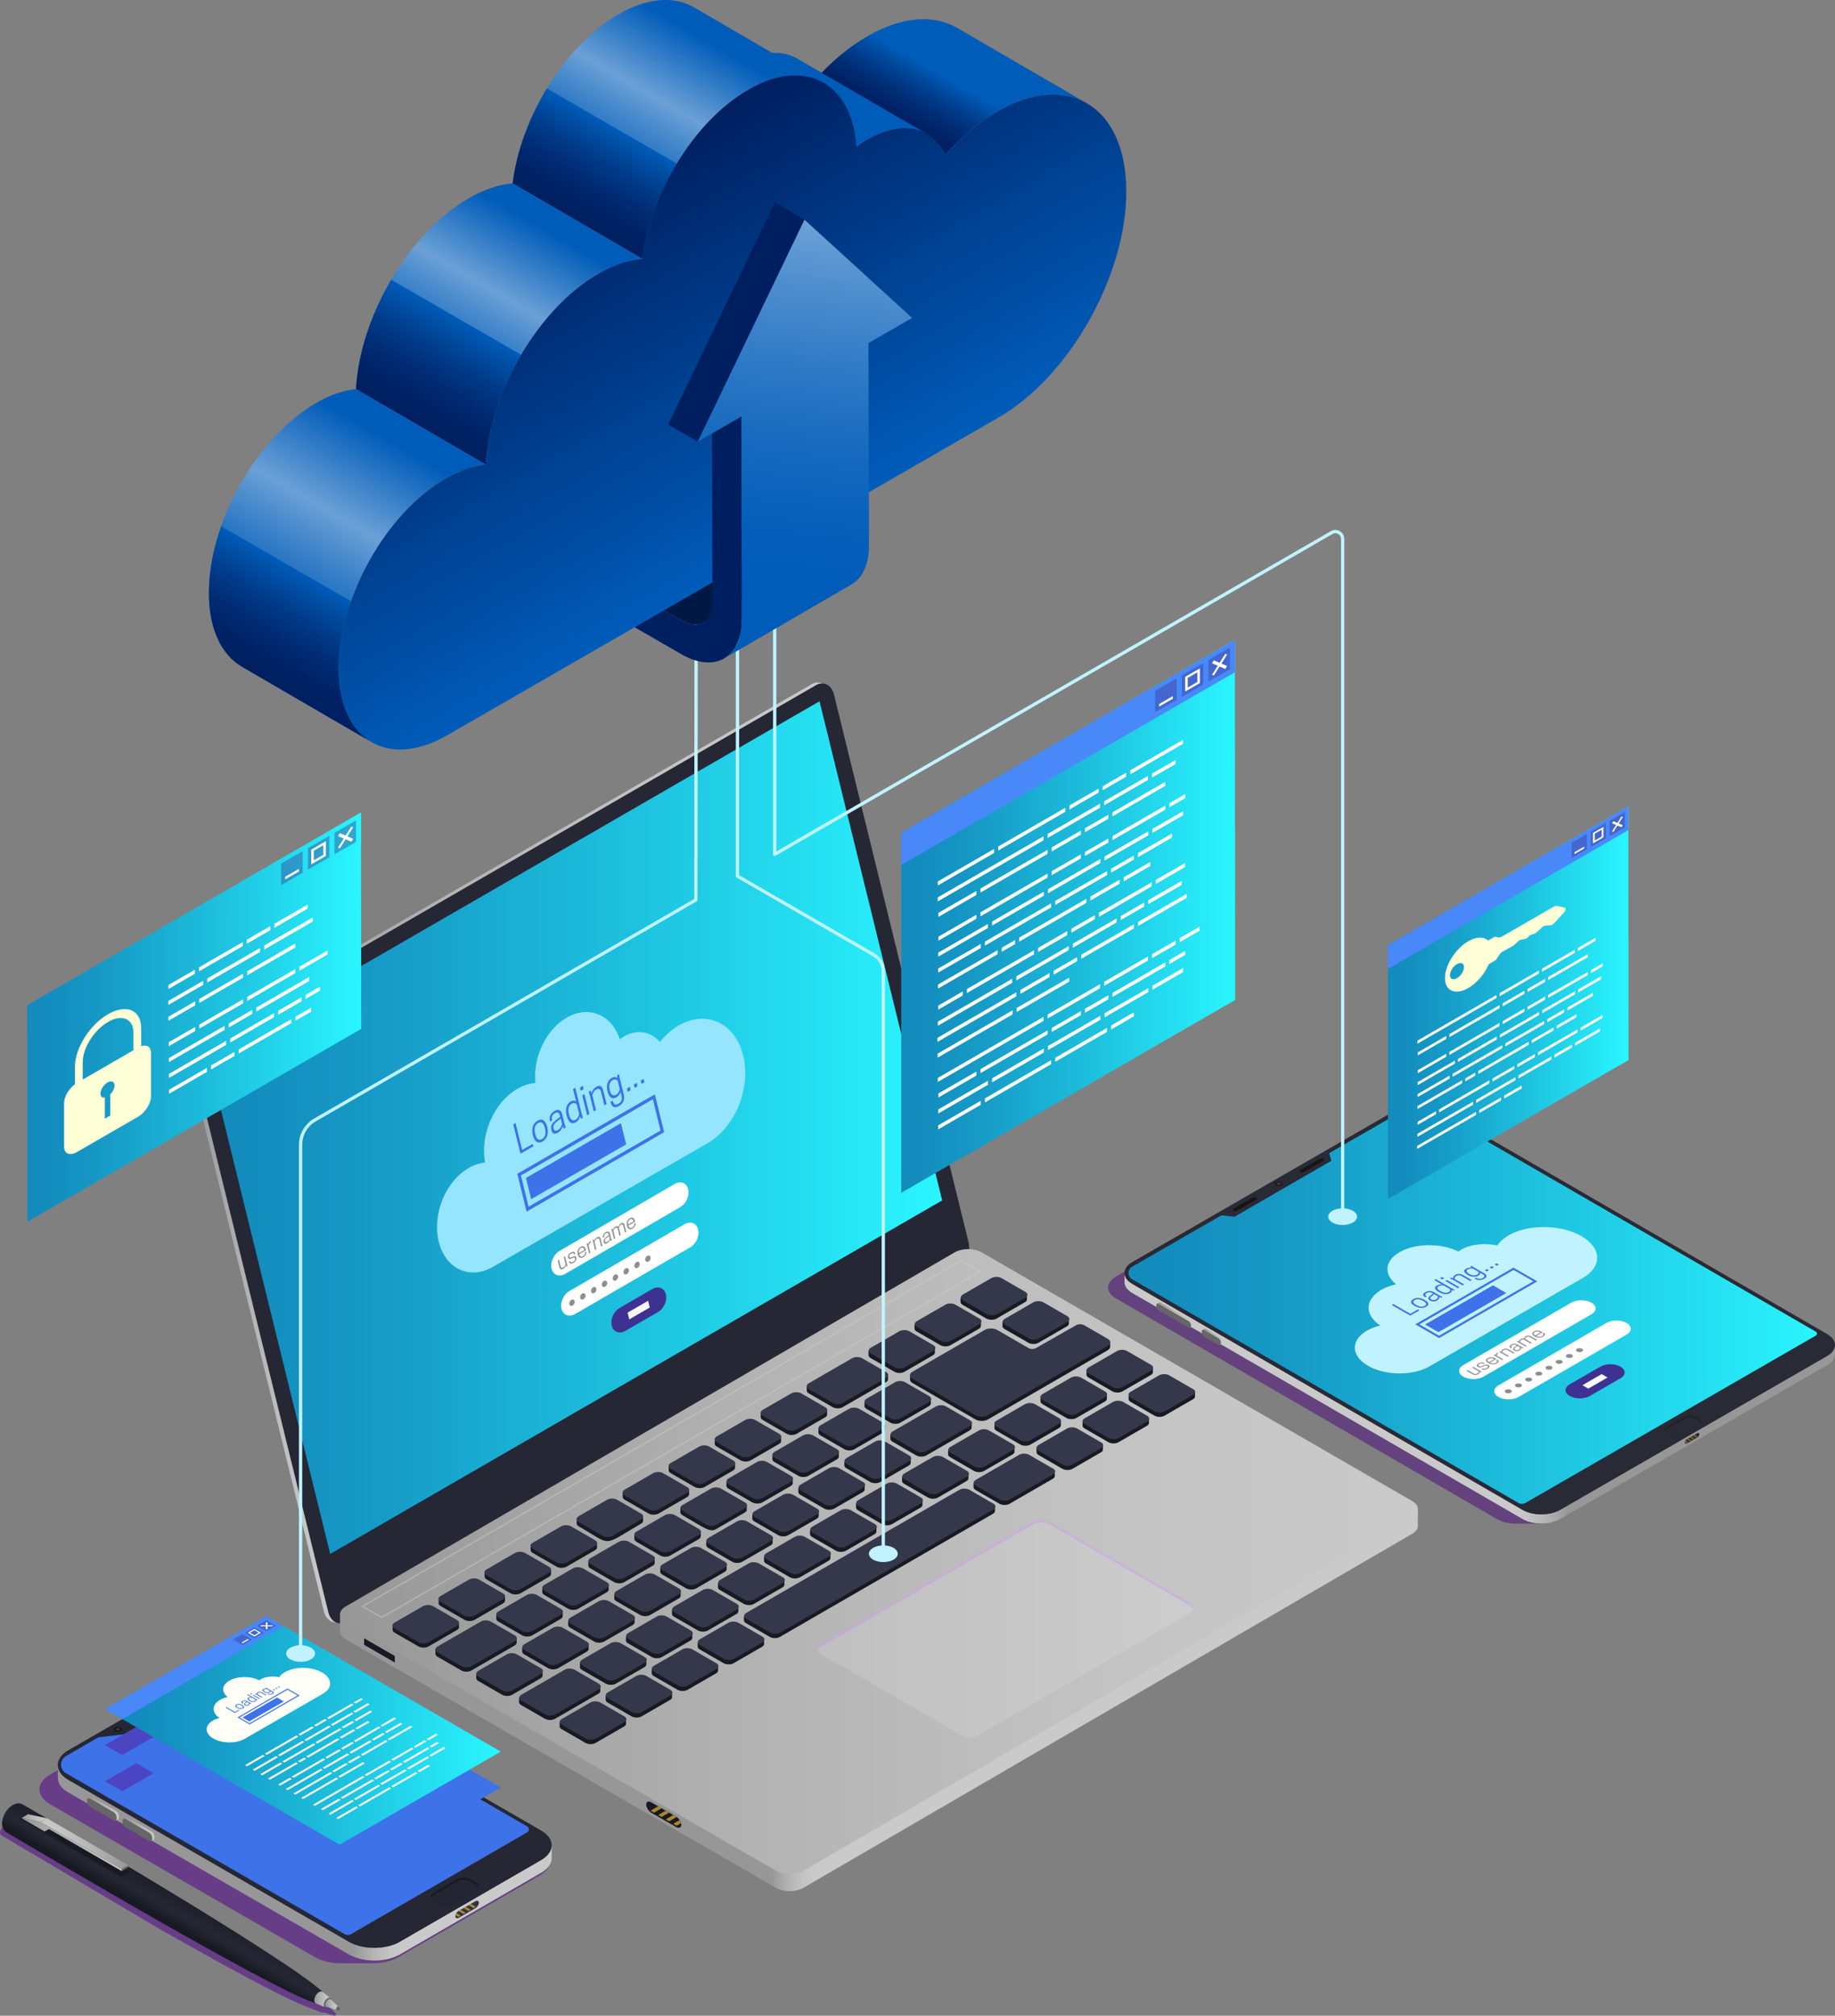 <?xml version="1.0" encoding="UTF-8"?><svg xmlns="http://www.w3.org/2000/svg" xmlns:xlink="http://www.w3.org/1999/xlink" viewBox="0 0 748.25 821.45"><rect x="0" y="0" width="748.25" height="821.45" fill="#808080" stroke="none"/><defs><style>.cls-1,.cls-2{opacity:.1;}.cls-1,.cls-3{fill:#d0d6d6;}.cls-2,.cls-4{fill:#eff6f6;}.cls-4,.cls-3,.cls-5{opacity:.2;}.cls-4,.cls-3,.cls-6,.cls-7,.cls-8,.cls-9,.cls-10,.cls-11{mix-blend-mode:screen;}.cls-12{clip-path:url(#clippath);}.cls-13{fill:#f7f7f7;}.cls-14{fill:#005cb9;}.cls-15{fill:#001f60;}.cls-16{fill:#001944;}.cls-17,.cls-7{fill:#ffffd7;}.cls-18{fill:#fff;}.cls-19{fill:#fffff7;}.cls-20{fill:#95e5ff;}.cls-21{fill:#c0f3ff;}.cls-22{fill:#666;}.cls-23{fill:#8e8e8e;}.cls-24{fill:#ad852c;}.cls-25{fill:#120c0c;}.cls-26{fill:#171a22;}.cls-27{fill:#252734;}.cls-28{fill:#1e1f27;}.cls-29{fill:#191414;}.cls-30{fill:#181a23;}.cls-31,.cls-6{fill:#3d72e8;}.cls-32{fill:#2d2b2a;}.cls-33{fill:#35384a;}.cls-34,.cls-35{fill:#3d3292;}.cls-36{fill:#4b45c4;}.cls-37{fill:#4888f9;}.cls-38{fill:#7c633c;}.cls-39{fill:#313440;}.cls-40{fill:#282a35;}.cls-41{fill:url(#_ÂÁ_Ï_ÌÌ_È_____ËÂÌÚ_1832);}.cls-5{fill:#e9eaeb;}.cls-5,.cls-42,.cls-43,.cls-44{mix-blend-mode:multiply;}.cls-45{fill:url(#New_Gradient_Swatch_copy_7);}.cls-46{clip-path:url(#clippath-1);}.cls-47{clip-path:url(#clippath-2);}.cls-42{fill:#cb89f0;}.cls-42,.cls-35{opacity:.4;}.cls-43{fill:#50197c;}.cls-43,.cls-44{opacity:.6;}.cls-44{fill:#55128a;}.cls-48{fill:url(#Degradado_sin_nombre_82);}.cls-49{fill:url(#Degradado_sin_nombre_33);}.cls-50{fill:url(#Degradado_sin_nombre_10);}.cls-51{fill:url(#Degradado_sin_nombre_19);}.cls-52{fill:url(#Degradado_sin_nombre_26);}.cls-53{fill:url(#Degradado_sin_nombre_74);}.cls-8{fill:url(#New_Gradient_Swatch_copy_7-4);}.cls-9{fill:url(#New_Gradient_Swatch_copy_7-5);}.cls-10{fill:url(#New_Gradient_Swatch_copy_7-7);}.cls-11{fill:url(#New_Gradient_Swatch_copy_7-3);}.cls-54{opacity:.9;}.cls-55{fill:url(#Degradado_sin_nombre_82-10);}.cls-56{fill:url(#Degradado_sin_nombre_82-13);}.cls-57{fill:url(#Degradado_sin_nombre_82-15);}.cls-58{fill:url(#Degradado_sin_nombre_82-14);}.cls-59{fill:url(#Degradado_sin_nombre_82-12);}.cls-60{fill:url(#Degradado_sin_nombre_82-11);}.cls-61{isolation:isolate;}.cls-62{fill:url(#Degradado_sin_nombre_19-3);}.cls-63{fill:url(#Degradado_sin_nombre_19-2);}.cls-64{fill:url(#Degradado_sin_nombre_26-3);}.cls-65{fill:url(#Degradado_sin_nombre_26-2);}.cls-66{fill:url(#Degradado_sin_nombre_82-3);}.cls-67{fill:url(#Degradado_sin_nombre_82-4);}.cls-68{fill:url(#Degradado_sin_nombre_82-7);}.cls-69{fill:url(#Degradado_sin_nombre_82-6);}.cls-70{fill:url(#Degradado_sin_nombre_82-2);}.cls-71{fill:url(#Degradado_sin_nombre_82-5);}.cls-72{fill:url(#Degradado_sin_nombre_82-8);}.cls-73{fill:url(#Degradado_sin_nombre_82-9);}.cls-74{fill:url(#New_Gradient_Swatch_copy_7-2);}.cls-75{fill:url(#New_Gradient_Swatch_copy_7-6);}.cls-76{fill:url(#_ÂÁ_Ï_ÌÌ_È_____ËÂÌÚ_101);}.cls-77{fill:#cccdce;opacity:.5;}</style><linearGradient id="Degradado_sin_nombre_82" x1="80.97" y1="350.84" x2="336.08" y2="350.84" gradientTransform="matrix(1, 0, 0, 1, 0, 0)" gradientUnits="userSpaceOnUse"><stop offset="0" stop-color="#979797"/><stop offset=".08" stop-color="#9d9d9d"/><stop offset=".42" stop-color="#b5b5b5"/><stop offset=".74" stop-color="#c4c4c4"/><stop offset="1" stop-color="#cacaca"/></linearGradient><linearGradient id="Degradado_sin_nombre_82-2" x1="77.18" y1="547.42" x2="137.89" y2="547.42" xlink:href="#Degradado_sin_nombre_82"/><linearGradient id="_ÂÁ_Ï_ÌÌ_È_____ËÂÌÚ_1832" x1="76.91" y1="428.46" x2="82.82" y2="428.46" gradientTransform="matrix(1, 0, 0, 1, 0, 0)" gradientUnits="userSpaceOnUse"><stop offset="0" stop-color="#8b3dce"/><stop offset="1" stop-color="#cb89f0"/></linearGradient><linearGradient id="New_Gradient_Swatch_copy_7" x1="84.57" y1="459.54" x2="384.18" y2="459.54" gradientTransform="matrix(1, 0, 0, 1, 0, 0)" gradientUnits="userSpaceOnUse"><stop offset=".04" stop-color="#138bbd"/><stop offset=".23" stop-color="#169ac6"/><stop offset=".59" stop-color="#1ec2df"/><stop offset="1" stop-color="#2af6ff"/></linearGradient><linearGradient id="Degradado_sin_nombre_82-3" x1="314.61" y1="692.82" x2="332.33" y2="692.82" xlink:href="#Degradado_sin_nombre_82"/><linearGradient id="Degradado_sin_nombre_82-4" x1="138.66" y1="636.4" x2="578.15" y2="636.4" xlink:href="#Degradado_sin_nombre_82"/><clipPath id="clippath"><path class="cls-26" d="M265.63,738.76l10.05,5.79c1.17,.67,2.12,.27,2.12-.9s-.95-2.67-2.12-3.34l-10.05-5.79c-1.17-.67-2.12-.27-2.12,.9s.95,2.67,2.12,3.34Z"/></clipPath><linearGradient id="New_Gradient_Swatch_copy_7-2" x1="459.37" y1="533.59" x2="745.89" y2="533.59" xlink:href="#New_Gradient_Swatch_copy_7"/><linearGradient id="Degradado_sin_nombre_82-5" x1="639.58" y1="569.83" x2="616.92" y2="569.83" xlink:href="#Degradado_sin_nombre_82"/><linearGradient id="Degradado_sin_nombre_82-6" x1="475.59" y1="529.09" x2="483.26" y2="542.38" xlink:href="#Degradado_sin_nombre_82"/><linearGradient id="Degradado_sin_nombre_82-7" x1="492.53" y1="540.7" x2="497.02" y2="548.46" xlink:href="#Degradado_sin_nombre_82"/><clipPath id="clippath-1"><path class="cls-32" d="M692.08,585.83l-4.16,2.39c-.48,.28-.88,.11-.88-.37s.39-1.1,.88-1.38l4.16-2.39c.48-.28,.88-.11,.88,.37s-.39,1.1-.88,1.38Z"/></clipPath><linearGradient id="Degradado_sin_nombre_82-8" x1="144.05" y1="759.16" x2="164.44" y2="759.16" xlink:href="#Degradado_sin_nombre_82"/><linearGradient id="Degradado_sin_nombre_82-9" x1="39.14" y1="730.97" x2="45.9" y2="742.68" xlink:href="#Degradado_sin_nombre_82"/><linearGradient id="Degradado_sin_nombre_82-10" x1="53.64" y1="739.34" x2="60.4" y2="751.06" xlink:href="#Degradado_sin_nombre_82"/><clipPath id="clippath-2"><path class="cls-39" d="M193.84,777.66l-6.74,3.88c-.78,.45-1.42,.18-1.42-.6s.64-1.79,1.42-2.24l6.74-3.88c.78-.45,1.42-.18,1.42,.6s-.64,1.79-1.42,2.24Z"/></clipPath><linearGradient id="New_Gradient_Swatch_copy_7-3" x1="49.49" y1="707.11" x2="204.2" y2="707.11" xlink:href="#New_Gradient_Swatch_copy_7"/><linearGradient id="_ÂÁ_Ï_ÌÌ_È_____ËÂÌÚ_101" x1="-2931.33" y1="770.64" x2="-2924.61" y2="782.28" gradientTransform="translate(-2860.98) rotate(-180) scale(1 -1)" gradientUnits="userSpaceOnUse"><stop offset="0" stop-color="#1c1e29"/><stop offset=".52" stop-color="#252734"/><stop offset=".76" stop-color="#1c1e28"/><stop offset=".85" stop-color="#181a23"/></linearGradient><linearGradient id="Degradado_sin_nombre_82-11" x1="128.17" y1="814.76" x2="134.74" y2="814.76" xlink:href="#Degradado_sin_nombre_82"/><linearGradient id="Degradado_sin_nombre_82-12" x1="132.7" y1="816.9" x2="137.99" y2="816.9" xlink:href="#Degradado_sin_nombre_82"/><linearGradient id="Degradado_sin_nombre_82-13" x1="8.7" y1="740.95" x2="19.14" y2="740.95" xlink:href="#Degradado_sin_nombre_82"/><linearGradient id="Degradado_sin_nombre_82-14" x1="-2202.61" y1="751.36" x2="-2166.69" y2="751.36" gradientTransform="translate(-2150.25) rotate(-180) scale(1 -1)" xlink:href="#Degradado_sin_nombre_82"/><linearGradient id="Degradado_sin_nombre_82-15" x1="8.7" y1="751.72" x2="49.65" y2="751.72" xlink:href="#Degradado_sin_nombre_82"/><linearGradient id="New_Gradient_Swatch_copy_7-4" x1="367.49" y1="373.47" x2="503.65" y2="373.47" xlink:href="#New_Gradient_Swatch_copy_7"/><linearGradient id="New_Gradient_Swatch_copy_7-5" x1="11.14" y1="414.52" x2="147.3" y2="414.52" xlink:href="#New_Gradient_Swatch_copy_7"/><linearGradient id="New_Gradient_Swatch_copy_7-6" x1="11.14" y1="376.97" x2="147.19" y2="376.97" xlink:href="#New_Gradient_Swatch_copy_7"/><linearGradient id="Degradado_sin_nombre_33" x1="433.52" y1="16.8" x2="410.01" y2="57.52" gradientTransform="translate(-33.81)" gradientUnits="userSpaceOnUse"><stop offset=".42" stop-color="#005cb9"/><stop offset=".46" stop-color="#0055ae"/><stop offset=".62" stop-color="#003d8c"/><stop offset=".76" stop-color="#002c74"/><stop offset=".89" stop-color="#002265"/><stop offset="1" stop-color="#001f60"/></linearGradient><linearGradient id="Degradado_sin_nombre_19" x1="327.94" y1="9.43" x2="278.31" y2="95.39" gradientTransform="translate(-33.81)" gradientUnits="userSpaceOnUse"><stop offset=".09" stop-color="#005cb9"/><stop offset=".4" stop-color="#6ba0d6"/><stop offset=".49" stop-color="#4e8ece"/><stop offset=".61" stop-color="#2c78c5"/><stop offset=".73" stop-color="#1468be"/><stop offset=".83" stop-color="#055fba"/><stop offset=".92" stop-color="#005cb9"/></linearGradient><linearGradient id="Degradado_sin_nombre_26" x1="252.63" y1="53.16" x2="232.31" y2="88.36" gradientTransform="matrix(1, 0, 0, 1, 0, 0)" gradientUnits="userSpaceOnUse"><stop offset="0" stop-color="#005cb9"/><stop offset=".07" stop-color="#0055ae"/><stop offset=".33" stop-color="#003d8c"/><stop offset=".58" stop-color="#002c74"/><stop offset=".81" stop-color="#002265"/><stop offset="1" stop-color="#001f60"/></linearGradient><linearGradient id="Degradado_sin_nombre_19-2" x1="259.28" y1="84.21" x2="206.92" y2="174.9" xlink:href="#Degradado_sin_nombre_19"/><linearGradient id="Degradado_sin_nombre_26-2" x1="190.27" y1="131.78" x2="167.31" y2="171.55" xlink:href="#Degradado_sin_nombre_26"/><linearGradient id="Degradado_sin_nombre_19-3" x1="203.22" y1="172.56" x2="142.51" y2="277.71" xlink:href="#Degradado_sin_nombre_19"/><linearGradient id="Degradado_sin_nombre_26-3" x1="132.25" y1="238.75" x2="109.49" y2="278.17" xlink:href="#Degradado_sin_nombre_26"/><linearGradient id="Degradado_sin_nombre_10" x1="-2481.76" y1="73.7" x2="-2565.12" y2="218.08" gradientTransform="translate(-2240.96) rotate(-180) scale(1 -1)" gradientUnits="userSpaceOnUse"><stop offset="0" stop-color="#001f60"/><stop offset="1" stop-color="#005cb9"/></linearGradient><linearGradient id="Degradado_sin_nombre_74" x1="335.57" y1="92.03" x2="316.4" y2="255.78" gradientTransform="matrix(1, 0, 0, 1, 0, 0)" gradientUnits="userSpaceOnUse"><stop offset="0" stop-color="#6ba0d6"/><stop offset=".15" stop-color="#4e8ece"/><stop offset=".37" stop-color="#2c78c5"/><stop offset=".57" stop-color="#1468be"/><stop offset=".76" stop-color="#055fba"/><stop offset=".92" stop-color="#005cb9"/></linearGradient><linearGradient id="New_Gradient_Swatch_copy_7-7" x1="565.92" y1="408.64" x2="664.06" y2="408.64" xlink:href="#New_Gradient_Swatch_copy_7"/></defs><g class="cls-61"><g id="Capa_2"><g id="Capa_1-2"><g><g><g><g><g class="cls-61"><path class="cls-48" d="M334.23,278.22c-1.04-.21-2.16-.03-3.27,.61L80.97,423.17l1.85,.37,249.99-144.33c1.1-.64,2.23-.82,3.27-.61l-1.85-.37Z"/><path class="cls-70" d="M133.91,657.01l-54.88-223.25-1.85-.37,54.88,223.25c.61,2.48,2.15,4.08,3.99,4.45l1.85,.37c-1.83-.37-3.38-1.97-3.99-4.45Z"/><path class="cls-41" d="M82.82,423.54l-1.85-.37c-3.06,1.76-4.75,6.33-3.8,10.22l1.85,.37c-.96-3.89,.74-8.46,3.8-10.22Z"/><path class="cls-27" d="M394.95,506.3l-54.88-223.25c-.96-3.89-4.2-5.6-7.26-3.84L82.82,423.54c-3.06,1.76-4.75,6.33-3.8,10.22l54.88,223.25c.96,3.89,4.2,5.6,7.26,3.84l249.99-144.33c3.06-1.76,4.75-6.33,3.8-10.22Z"/><polygon class="cls-45" points="384.18 489.21 334.17 285.79 84.57 429.9 134.64 633.28 384.18 489.21"/></g><g class="cls-61"><path class="cls-66" d="M138.66,657.88l-.02,6.94c0,1.16,.76,2.32,2.3,3.21l175.54,101.35c3.06,1.76,8.01,1.76,11.05,0l248.35-144.33c1.5-.87,2.26-2.02,2.26-3.17l.02-6.94-439.5,42.93Z"/><path class="cls-67" d="M575.84,611.72l-175.54-101.35c-3.06-1.76-7.98-1.76-11.02,0l-248.35,144.33c-3.04,1.76-3.03,4.63,.02,6.39l175.54,101.35c3.06,1.76,8.01,1.76,11.05,0l248.35-144.33c3.04-1.76,3.01-4.63-.05-6.39Z"/></g><g><path class="cls-26" d="M372.92,541.19c-.03-.13-.03-.26,0-.4-.03-.13-.03-.26,0-.4-.1-.49,.13-1,.78-1.38l11.62-6.71c1.13-.65,2.96-.65,4.09,0l9.78,5.64c.65,.38,.88,.89,.78,1.38,.03,.13,.03,.26,0,.4,.03,.13,.03,.26,0,.4,.1,.49-.13,1-.78,1.38l-11.62,6.71c-1.13,.65-2.96,.65-4.09,0l-9.78-5.64c-.65-.38-.88-.89-.78-1.38Zm19.55-9.46l9.78,5.64c1.13,.65,2.96,.65,4.09,0l11.62-6.71c.65-.38,.88-.89,.78-1.38,.03-.13,.03-.26,0-.4,.03-.13,.03-.26,0-.4,.1-.49-.13-1-.78-1.38l-9.78-5.64c-1.13-.65-2.96-.65-4.09,0l-11.62,6.71c-.65,.38-.88,.89-.78,1.38-.03,.13-.03,.26,0,.4-.03,.13-.03,.26,0,.4-.1,.49,.13,1,.78,1.38Zm-37.53,21.67l9.78,5.64c1.13,.65,2.96,.65,4.09,0l11.62-6.71c.65-.38,.88-.89,.78-1.38,.03-.13,.03-.26,0-.4,.03-.13,.03-.26,0-.4,.1-.49-.13-1-.78-1.38l-9.78-5.64c-1.13-.65-2.96-.65-4.09,0l-11.62,6.71c-.65,.38-.88,.89-.78,1.38-.03,.13-.03,.26,0,.4-.03,.13-.03,.26,0,.4-.1,.49,.13,1,.78,1.38Zm-141.2,120.79l9.78,5.64c1.13,.65,2.96,.65,4.09,0l11.62-6.71c.65-.38,.88-.89,.78-1.38,.03-.13,.03-.26,0-.4,.03-.13,.03-.26,0-.4,.1-.49-.13-1-.78-1.38l-9.78-5.64c-1.13-.65-2.96-.65-4.09,0l-11.62,6.71c-.65,.38-.88,.89-.78,1.38-.03,.13-.03,.26,0,.4-.03,.13-.03,.26,0,.4-.1,.49,.13,1,.78,1.38Zm40.96-63.03l9.78,5.64c1.13,.65,2.96,.65,4.09,0l11.62-6.71c.65-.38,.88-.89,.78-1.38,.03-.13,.03-.26,0-.4,.03-.13,.03-.26,0-.4,.1-.49-.13-1-.78-1.38l-9.78-5.64c-1.13-.65-2.96-.65-4.09,0l-11.62,6.71c-.65,.38-.88,.89-.78,1.38-.03,.13-.03,.26,0,.4-.03,.13-.03,.26,0,.4-.1,.49,.13,1,.78,1.38Zm37.53-21.67l9.78,5.64c1.13,.65,2.96,.65,4.09,0l11.62-6.71c.65-.38,.88-.89,.78-1.38,.03-.13,.03-.26,0-.4,.03-.13,.03-.26,0-.4,.1-.49-.13-1-.78-1.38l-9.78-5.64c-1.13-.65-2.96-.65-4.09,0l-11.62,6.71c-.65,.38-.88,.89-.78,1.38-.03,.13-.03,.26,0,.4-.03,.13-.03,.26,0,.4-.1,.49,.13,1,.78,1.38Zm37.53-21.67l9.78,5.64c1.13,.65,2.96,.65,4.09,0l17.67-10.2c.65-.38,.88-.89,.78-1.38,.03-.13,.03-.26,0-.4,.03-.13,.03-.26,0-.4,.1-.49-.13-1-.78-1.38l-9.78-5.64c-1.13-.65-2.96-.65-4.09,0l-17.67,10.2c-.65,.38-.88,.89-.78,1.38-.03,.13-.03,.26,0,.4-.03,.13-.03,.26,0,.4-.1,.49,.13,1,.78,1.38Zm-18.77,10.84l9.78,5.64c1.13,.65,2.96,.65,4.09,0l11.62-6.71c.65-.38,.88-.89,.78-1.38,.03-.13,.03-.26,0-.4,.03-.13,.03-.26,0-.4,.1-.49-.13-1-.78-1.38l-9.78-5.64c-1.13-.65-2.96-.65-4.09,0l-11.62,6.71c-.65,.38-.88,.89-.78,1.38-.03,.13-.03,.26,0,.4-.03,.13-.03,.26,0,.4-.1,.49,.13,1,.78,1.38Zm-37.53,21.67l9.78,5.64c1.13,.65,2.96,.65,4.09,0l11.62-6.71c.65-.38,.88-.89,.78-1.38,.03-.13,.03-.26,0-.4,.03-.13,.03-.26,0-.4,.1-.49-.13-1-.78-1.38l-9.78-5.64c-1.13-.65-2.96-.65-4.09,0l-11.62,6.71c-.65,.38-.88,.89-.78,1.38-.03,.13-.03,.26,0,.4-.03,.13-.03,.26,0,.4-.1,.49,.13,1,.78,1.38Zm79.83-26.2l9.78,5.64c1.13,.65,2.96,.65,4.09,0l11.62-6.71c.65-.38,.88-.89,.78-1.38,.03-.13,.03-.26,0-.4,.03-.13,.03-.26,0-.4,.1-.49-.13-1-.78-1.38l-9.78-5.64c-1.13-.65-2.96-.65-4.09,0l-11.62,6.71c-.65,.38-.88,.89-.78,1.38-.03,.13-.03,.26,0,.4-.03,.13-.03,.26,0,.4-.1,.49,.13,1,.78,1.38Zm-150.13,86.68l9.78,5.64c1.13,.65,2.96,.65,4.09,0l11.62-6.71c.65-.38,.88-.89,.78-1.38,.03-.13,.03-.26,0-.4,.03-.13,.03-.26,0-.4,.1-.49-.13-1-.78-1.38l-9.78-5.64c-1.13-.65-2.96-.65-4.09,0l-11.62,6.71c-.65,.38-.88,.89-.78,1.38-.03,.13-.03,.26,0,.4-.03,.13-.03,.26,0,.4-.1,.49,.13,1,.78,1.38Zm131.37-75.85l9.78,5.64c1.13,.65,2.96,.65,4.09,0l11.62-6.71c.65-.38,.88-.89,.78-1.38,.03-.13,.03-.26,0-.4,.03-.13,.03-.26,0-.4,.1-.49-.13-1-.78-1.38l-9.78-5.64c-1.13-.65-2.96-.65-4.09,0l-11.62,6.71c-.65,.38-.88,.89-.78,1.38-.03,.13-.03,.26,0,.4-.03,.13-.03,.26,0,.4-.1,.49,.13,1,.78,1.38Zm-18.77,10.84l9.78,5.64c1.13,.65,2.96,.65,4.09,0l11.62-6.71c.65-.38,.88-.89,.78-1.38,.03-.13,.03-.26,0-.4,.03-.13,.03-.26,0-.4,.1-.49-.13-1-.78-1.38l-9.78-5.64c-1.13-.65-2.96-.65-4.09,0l-11.62,6.71c-.65,.38-.88,.89-.78,1.38-.03,.13-.03,.26,0,.4-.03,.13-.03,.26,0,.4-.1,.49,.13,1,.78,1.38Zm-18.77,10.83l9.78,5.64c1.13,.65,2.96,.65,4.09,0l11.62-6.71c.65-.38,.88-.89,.78-1.38,.03-.13,.03-.26,0-.4,.03-.13,.03-.26,0-.4,.1-.49-.13-1-.78-1.38l-9.78-5.64c-1.13-.65-2.96-.65-4.09,0l-11.62,6.71c-.65,.38-.88,.89-.78,1.38-.03,.13-.03,.26,0,.4-.03,.13-.03,.26,0,.4-.1,.49,.13,1,.78,1.38Zm-75.07,43.34l9.78,5.64c1.13,.65,2.96,.65,4.09,0l11.62-6.71c.65-.38,.88-.89,.78-1.38,.03-.13,.03-.26,0-.4,.03-.13,.03-.26,0-.4,.1-.49-.13-1-.78-1.38l-9.78-5.64c-1.13-.65-2.96-.65-4.09,0l-11.62,6.71c-.65,.38-.88,.89-.78,1.38-.03,.13-.03,.26,0,.4-.03,.13-.03,.26,0,.4-.1,.49,.13,1,.78,1.38Zm18.77-10.84l9.78,5.64c1.13,.65,2.96,.65,4.09,0l11.62-6.71c.65-.38,.88-.89,.78-1.38,.03-.13,.03-.26,0-.4,.03-.13,.03-.26,0-.4,.1-.49-.13-1-.78-1.38-14.38-8.3-9.52-8.15-25.49,1.07-.65,.38-.88,.89-.78,1.38-.03,.13-.03,.26,0,.4-.03,.13-.03,.26,0,.4-.1,.49,.13,1,.78,1.38Zm18.77-10.84l9.78,5.64c1.13,.65,2.96,.65,4.09,0l11.62-6.71c.65-.38,.88-.89,.78-1.38,.03-.13,.03-.26,0-.4,.03-.13,.03-.26,0-.4,.1-.49-.13-1-.78-1.38l-9.78-5.64c-1.13-.65-2.96-.65-4.09,0l-11.62,6.71c-.65,.38-.88,.89-.78,1.38-.03,.13-.03,.26,0,.4-.03,.13-.03,.26,0,.4-.1,.49,.13,1,.78,1.38Zm18.77-10.83c9.59,5.54,11.26,7.15,13.86,5.64l11.62-6.71c.65-.38,.88-.89,.78-1.38,.03-.13,.03-.26,0-.4,.03-.13,.03-.26,0-.4,.1-.49-.13-1-.78-1.38l-9.78-5.64c-1.13-.65-2.96-.65-4.09,0l-11.62,6.71c-.65,.38-.88,.89-.78,1.38-.03,.13-.03,.26,0,.4-.03,.13-.03,.26,0,.4-.1,.49,.13,1,.78,1.38Zm-33.46,71.42c.03-.13,.03-.26,0-.4,.03-.13,.03-.26,0-.4,.1-.49-.13-1-.78-1.38l-9.78-5.64c-1.13-.65-2.96-.65-4.09,0l-17.67,10.2c-.65,.38-.88,.89-.78,1.38-.03,.13-.03,.26,0,.4-.03,.13-.03,.26,0,.4-.1,.49,.13,1,.78,1.38l9.78,5.64c1.13,.65,2.96,.65,4.09,0l17.67-10.2c.65-.38,.88-.89,.78-1.38Zm-23.53-6.31c.03-.13,.03-.26,0-.4,.03-.13,.03-.26,0-.4,.1-.49-.13-1-.78-1.38l-9.78-5.64c-1.13-.65-2.96-.65-4.09,0l-11.62,6.71c-.65,.38-.88,.89-.78,1.38-.03,.13-.03,.26,0,.4-.03,.13-.03,.26,0,.4-.1,.49,.13,1,.78,1.38l9.78,5.64c1.13,.65,2.96,.65,4.09,0l11.62-6.71c.65-.38,.88-.89,.78-1.38Zm14.7-60.58c14.09,8.13,9.22,8.33,25.49-1.07,.65-.38,.88-.89,.78-1.38,.03-.13,.03-.26,0-.4,.03-.13,.03-.26,0-.4,.1-.49-.13-1-.78-1.38l-9.78-5.64c-1.13-.65-2.96-.65-4.09,0l-11.62,6.71c-.65,.38-.88,.89-.78,1.38-.03,.13-.03,.26,0,.4-.03,.13-.03,.26,0,.4-.1,.49,.13,1,.78,1.38Zm196.64-41.38c.03-.13,.03-.26,0-.4,.03-.13,.03-.26,0-.4,.1-.49-.13-1-.78-1.38l-9.78-5.64c-1.13-.65-2.96-.65-4.09,0l-11.62,6.71c-.65,.38-.88,.89-.78,1.38-.03,.13-.03,.26,0,.4-.03,.13-.03,.26,0,.4-.1,.49,.13,1,.78,1.38l9.78,5.64c1.13,.65,2.96,.65,4.09,0l11.62-6.71c.65-.38,.88-.89,.78-1.38Zm-221.91,88.58c.03-.13,.03-.26,0-.4,.03-.13,.03-.26,0-.4,.1-.49-.13-1-.78-1.38l-9.78-5.64c-1.13-.65-2.96-.65-4.09,0l-17.67,10.2c-.65,.38-.88,.89-.78,1.38-.03,.13-.03,.26,0,.4-.03,.13-.03,.26,0,.4-.1,.49,.13,1,.78,1.38l9.78,5.64c1.13,.65,2.96,.65,4.09,0l17.67-10.2c.65-.38,.88-.89,.78-1.38Zm6.5-36.37l9.78,5.64c1.13,.65,2.96,.65,4.09,0l11.62-6.71c.65-.38,.88-.89,.78-1.38,.03-.13,.03-.26,0-.4,.03-.13,.03-.26,0-.4,.1-.49-.13-1-.78-1.38l-9.78-5.64c-1.13-.65-2.96-.65-4.09,0l-11.62,6.71c-.65,.38-.88,.89-.78,1.38-.03,.13-.03,.26,0,.4-.03,.13-.03,.26,0,.4-.1,.49,.13,1,.78,1.38Zm-18.77,10.84l9.78,5.64c1.13,.65,2.96,.65,4.09,0l11.62-6.71c.65-.38,.88-.89,.78-1.38,.03-.13,.03-.26,0-.4,.03-.13,.03-.26,0-.4,.1-.49-.13-1-.78-1.38l-9.78-5.64c-1.13-.65-2.96-.65-4.09,0l-11.62,6.71c-.65,.38-.88,.89-.78,1.38-.03,.13-.03,.26,0,.4-.03,.13-.03,.26,0,.4-.1,.49,.13,1,.78,1.38Zm-11.26,19.22c.03-.13,.03-.26,0-.4,.03-.13,.03-.26,0-.4,.1-.49-.13-1-.78-1.38l-9.78-5.64c-1.13-.65-2.96-.65-4.09,0l-11.62,6.71c-.65,.38-.88,.89-.78,1.38-.03,.13-.03,.26,0,.4-.03,.13-.03,.26,0,.4-.1,.49,.13,1,.78,1.38l9.78,5.64c1.13,.65,2.96,.65,4.09,0l11.62-6.71c.65-.38,.88-.89,.78-1.38Zm-7.5-8.39l9.78,5.64c1.13,.65,2.96,.65,4.09,0l11.62-6.71c.65-.38,.88-.89,.78-1.38,.03-.13,.03-.26,0-.4,.03-.13,.03-.26,0-.4,.1-.49-.13-1-.78-1.38l-9.78-5.64c-1.13-.65-2.96-.65-4.09,0l-11.62,6.71c-.65,.38-.88,.89-.78,1.38-.03,.13-.03,.26,0,.4-.03,.13-.03,.26,0,.4-.1,.49,.13,1,.78,1.38Zm307.63-86.45c.1-.49-.13-1-.78-1.38l-9.78-5.64c-1.13-.65-2.96-.65-4.09,0l-11.62,6.71c-.65,.38-.88,.89-.78,1.38-.03,.13-.03,.26,0,.4-.03,.13-.03,.26,0,.4-.1,.49,.13,1,.78,1.38l9.78,5.64c1.13,.65,2.96,.65,4.09,0l11.62-6.71c.65-.38,.88-.89,.78-1.38,.03-.13,.03-.26,0-.4,.03-.13,.03-.26,0-.4Zm-74.38,21.14l-9.78-5.64c-1.13-.65-2.96-.65-4.09,0l-11.62,6.71c-.65,.38-.88,.89-.78,1.38-.03,.13-.03,.26,0,.4-.03,.13-.03,.26,0,.4-.1,.49,.13,1,.78,1.38l9.78,5.64c1.13,.65,2.96,.65,4.09,0l11.62-6.71c.65-.38,.88-.89,.78-1.38,.03-.13,.03-.26,0-.4,.03-.13,.03-.26,0-.4,.1-.49-.13-1-.78-1.38Zm37.67-21.59l-9.78-5.64c-1.13-.65-2.96-.65-4.09,0l-11.62,6.71c-.65,.38-.88,.89-.78,1.38-.03,.13-.03,.26,0,.4-.03,.13-.03,.26,0,.4-.1,.49,.13,1,.78,1.38l9.78,5.64c1.13,.65,2.96,.65,4.09,0l11.62-6.71c.65-.38,.88-.89,.78-1.38,.03-.13,.03-.26,0-.4,.03-.13,.03-.26,0-.4,.1-.49-.13-1-.78-1.38Zm-75.21,43.26l-9.78-5.64c-1.13-.65-2.96-.65-4.09,0l-11.62,6.71c-.65,.38-.88,.89-.78,1.38-.03,.13-.03,.26,0,.4-.03,.13-.03,.26,0,.4-.1,.49,.13,1,.78,1.38l9.78,5.64c1.13,.65,2.96,.65,4.09,0l11.62-6.71c.65-.38,.88-.89,.78-1.38,.03-.13,.03-.26,0-.4,.03-.13,.03-.26,0-.4,.1-.49-.13-1-.78-1.38Zm67.71-51.65c-.03,.13-.03,.26,0,.4-.03,.13-.03,.26,0,.4-.1,.49,.13,1,.78,1.38l9.78,5.64c1.13,.65,2.96,.65,4.09,0l11.62-6.71c.65-.38,.88-.89,.78-1.38,.03-.13,.03-.26,0-.4,.03-.13,.03-.26,0-.4,.1-.49-.13-1-.78-1.38l-9.78-5.64c-1.13-.65-2.96-.65-4.09,0l-11.62,6.71c-.65,.38-.88,.89-.78,1.38Zm-142.77,94.99l-9.78-5.64c-1.13-.65-2.96-.65-4.09,0l-11.62,6.71c-.65,.38-.88,.89-.78,1.38-.03,.13-.03,.26,0,.4-.03,.13-.03,.26,0,.4-.1,.49,.13,1,.78,1.38l9.78,5.64c1.13,.65,2.96,.65,4.09,0l11.62-6.71c.65-.38,.88-.89,.78-1.38,.03-.13,.03-.26,0-.4,.03-.13,.03-.26,0-.4,.1-.49-.13-1-.78-1.38Zm37.53-21.67l-9.78-5.64c-1.13-.65-2.96-.65-4.09,0l-11.62,6.71c-.65,.38-.88,.89-.78,1.38-.03,.13-.03,.26,0,.4-.03,.13-.03,.26,0,.4-.1,.49,.13,1,.78,1.38l9.78,5.64c1.13,.65,2.96,.65,4.09,0l11.62-6.71c.65-.38,.88-.89,.78-1.38,.03-.13,.03-.26,0-.4,.03-.13,.03-.26,0-.4,.1-.49-.13-1-.78-1.38Zm-18.77,10.84l-9.78-5.64c-1.13-.65-2.96-.65-4.09,0l-11.62,6.71c-.65,.38-.88,.89-.78,1.38-.03,.13-.03,.26,0,.4-.03,.13-.03,.26,0,.4-.1,.49,.13,1,.78,1.38l9.78,5.64c1.13,.65,2.96,.65,4.09,0l11.62-6.71c.65-.38,.88-.89,.78-1.38,.03-.13,.03-.26,0-.4,.03-.13,.03-.26,0-.4,.1-.49-.13-1-.78-1.38Zm-37.53,21.67l-9.78-5.64c-1.13-.65-2.96-.65-4.09,0l-11.62,6.71c-.65,.38-.88,.89-.78,1.38-.03,.13-.03,.26,0,.4-.03,.13-.03,.26,0,.4-.1,.49,.13,1,.78,1.38l9.78,5.64c1.13,.65,2.96,.65,4.09,0l11.62-6.71c.65-.38,.88-.89,.78-1.38,.03-.13,.03-.26,0-.4,.03-.13,.03-.26,0-.4,.1-.49-.13-1-.78-1.38Zm-18.77,10.84l-9.78-5.64c-1.13-.65-2.96-.65-4.09,0l-11.62,6.71c-.65,.38-.88,.89-.78,1.38-.03,.13-.03,.26,0,.4-.03,.13-.03,.26,0,.4-.1,.49,.13,1,.78,1.38l9.78,5.64c1.13,.65,2.96,.65,4.09,0l11.62-6.71c.65-.38,.88-.89,.78-1.38,.03-.13,.03-.26,0-.4,.03-.13,.03-.26,0-.4,.1-.49-.13-1-.78-1.38Zm93.83-54.18l-9.78-5.64c-1.13-.65-2.96-.65-4.09,0l-11.62,6.71c-.65,.38-.88,.89-.78,1.38-.03,.13-.03,.26,0,.4-.03,.13-.03,.26,0,.4-.1,.49,.13,1,.78,1.38l9.78,5.64c1.13,.65,2.96,.65,4.09,0l11.62-6.71c.65-.38,.88-.89,.78-1.38,.03-.13,.03-.26,0-.4,.03-.13,.03-.26,0-.4,.1-.49-.13-1-.78-1.38Zm37.53-21.67l-9.78-5.64c-1.13-.65-2.96-.65-4.09,0l-11.62,6.71c-.65,.38-.88,.89-.78,1.38-.03,.13-.03,.26,0,.4-.03,.13-.03,.26,0,.4-.1,.49,.13,1,.78,1.38l9.78,5.64c1.13,.65,2.96,.65,4.09,0l11.62-6.71c.65-.38,.88-.89,.78-1.38,.03-.13,.03-.26,0-.4,.03-.13,.03-.26,0-.4,.1-.49-.13-1-.78-1.38Zm-102.1,78.35l-9.78-5.64c-1.13-.65-2.96-.65-4.09,0l-11.62,6.71c-.65,.38-.88,.89-.78,1.38-.03,.13-.03,.26,0,.4-.03,.13-.03,.26,0,.4-.1,.49,.13,1,.78,1.38l9.78,5.64c1.13,.65,2.96,.65,4.09,0l11.62-6.71c.65-.38,.88-.89,.78-1.38,.03-.13,.03-.26,0-.4,.03-.13,.03-.26,0-.4,.1-.49-.13-1-.78-1.38Zm18.77-10.84l-9.78-5.64c-1.13-.65-2.96-.65-4.09,0l-11.62,6.71c-.65,.38-.88,.89-.78,1.38-.03,.13-.03,.26,0,.4-.03,.13-.03,.26,0,.4-.1,.49,.13,1,.78,1.38l9.78,5.64c1.13,.65,2.96,.65,4.09,0l11.62-6.71c.65-.38,.88-.89,.78-1.38,.03-.13,.03-.26,0-.4,.03-.13,.03-.26,0-.4,.1-.49-.13-1-.78-1.38Zm-37.53,21.67l-9.78-5.64c-1.13-.65-2.96-.65-4.09,0l-11.62,6.71c-.65,.38-.88,.89-.78,1.38-.03,.13-.03,.26,0,.4-.03,.13-.03,.26,0,.4-.1,.49,.13,1,.78,1.38l9.78,5.64c1.13,.65,2.96,.65,4.09,0l11.62-6.71c.65-.38,.88-.89,.78-1.38,.03-.13,.03-.26,0-.4,.03-.13,.03-.26,0-.4,.1-.49-.13-1-.78-1.38Zm-18.77,10.83l-9.78-5.64c-1.13-.65-2.96-.65-4.09,0l-11.62,6.71c-.65,.38-.88,.89-.78,1.38-.03,.13-.03,.26,0,.4-.03,.13-.03,.26,0,.4-.1,.49,.13,1,.78,1.38l9.78,5.64c1.13,.65,2.96,.65,4.09,0l11.62-6.71c.65-.38,.88-.89,.78-1.38,.03-.13,.03-.26,0-.4,.03-.13,.03-.26,0-.4,.1-.49-.13-1-.78-1.38Zm140.92-120.66l-9.78-5.64c-1.13-.65-2.96-.65-4.09,0l-17.67,10.2c-.65,.38-.88,.89-.78,1.38-.03,.13-.03,.26,0,.4-.03,.13-.03,.26,0,.4-.1,.49,.13,1,.78,1.38l9.78,5.64c1.13,.65,2.96,.65,4.09,0l17.67-10.2c.65-.38,.88-.89,.78-1.38,.03-.13,.03-.26,0-.4,.03-.13,.03-.26,0-.4,.1-.49-.13-1-.78-1.38Zm33.92,19.71l-9.78-5.64c-1.13-.65-2.96-.65-4.09,0l-17.67,10.2c-.65,.38-.88,.89-.78,1.38-.03,.13-.03,.26,0,.4-.03,.13-.03,.26,0,.4-.1,.49,.13,1,.78,1.38l9.78,5.64c1.13,.65,2.96,.65,4.09,0l17.67-10.2c.65-.38,.88-.89,.78-1.38,.03-.13,.03-.26,0-.4,.03-.13,.03-.26,0-.4,.1-.49-.13-1-.78-1.38Zm38.39-21.6l-9.78-5.64c-1.13-.65-2.96-.65-4.09,0l-11.62,6.71c-.65,.38-.88,.89-.78,1.38-.03,.13-.03,.26,0,.4-.03,.13-.03,.26,0,.4-.1,.49,.13,1,.78,1.38l9.78,5.64c1.13,.65,2.96,.65,4.09,0l11.62-6.71c.65-.38,.88-.89,.78-1.38,.03-.13,.03-.26,0-.4,.03-.13,.03-.26,0-.4,.1-.49-.13-1-.78-1.38Zm-18.77,10.83l-9.78-5.64c-1.13-.65-2.96-.65-4.09,0l-11.62,6.71c-.65,.38-.88,.89-.78,1.38-.03,.13-.03,.26,0,.4-.03,.13-.03,.26,0,.4-.1,.49,.13,1,.78,1.38l9.78,5.64c1.13,.65,2.96,.65,4.09,0l11.62-6.71c.65-.38,.88-.89,.78-1.38,.03-.13,.03-.26,0-.4,.03-.13,.03-.26,0-.4,.1-.49-.13-1-.78-1.38Zm-44.02,25.04l-9.78-5.64c-1.13-.65-2.96-.65-4.09,0l-86.91,50.18c-.65,.38-.88,.89-.78,1.38-.03,.13-.03,.26,0,.4-.03,.13-.03,.26,0,.4-.1,.49,.13,1,.78,1.38l9.78,5.64c1.13,.65,2.96,.65,4.09,0l86.91-50.18c.65-.38,.88-.89,.78-1.38,.03-.13,.03-.26,0-.4,.03-.13,.03-.26,0-.4,.1-.49-.13-1-.78-1.38Zm-71.87,2.01l-9.78-5.64c-1.13-.65-2.96-.65-4.09,0l-11.62,6.71c-.65,.38-.88,.89-.78,1.38-.03,.13-.03,.26,0,.4-.03,.13-.03,.26,0,.4-.1,.49,.13,1,.78,1.38l9.78,5.64c1.13,.65,2.96,.65,4.09,0l11.62-6.71c.65-.38,.88-.89,.78-1.38,.03-.13,.03-.26,0-.4,.03-.13,.03-.26,0-.4,.1-.49-.13-1-.78-1.38Zm-18.77,10.83l-9.78-5.64c-1.13-.65-2.96-.65-4.09,0l-11.62,6.71c-.65,.38-.88,.89-.78,1.38-.03,.13-.03,.26,0,.4-.03,.13-.03,.26,0,.4-.1,.49,.13,1,.78,1.38l9.78,5.64c1.13,.65,2.96,.65,4.09,0l11.62-6.71c.65-.38,.88-.89,.78-1.38,.03-.13,.03-.26,0-.4,.03-.13,.03-.26,0-.4,.1-.49-.13-1-.78-1.38Zm37.53-21.67l-9.78-5.64c-1.13-.65-2.96-.65-4.09,0l-11.62,6.71c-.65,.38-.88,.89-.78,1.38-.03,.13-.03,.26,0,.4-.03,.13-.03,.26,0,.4-.1,.49,.13,1,.78,1.38l9.78,5.64c1.13,.65,2.96,.65,4.09,0l11.62-6.71c.65-.38,.88-.89,.78-1.38,.03-.13,.03-.26,0-.4,.03-.13,.03-.26,0-.4,.1-.49-.13-1-.78-1.38Zm56.98-65.12c-.03,.13-.03,.26,0,.4-.03,.13-.03,.26,0,.4-.1,.49,.13,1,.78,1.38l9.78,5.64c1.13,.65,2.96,.65,4.09,0l11.62-6.71c.65-.38,.88-.89,.78-1.38,.03-.13,.03-.26,0-.4,.03-.13,.03-.26,0-.4,.1-.49-.13-1-.78-1.38l-9.78-5.64c-1.13-.65-2.96-.65-4.09,0l-11.62,6.71c-.65,.38-.88,.89-.78,1.38Zm-38.21,54.29l-9.78-5.64c-1.13-.65-2.96-.65-4.09,0l-11.62,6.71c-.65,.38-.88,.89-.78,1.38-.03,.13-.03,.26,0,.4-.03,.13-.03,.26,0,.4-.1,.49,.13,1,.78,1.38l9.78,5.64c1.13,.65,2.96,.65,4.09,0l11.62-6.71c.65-.38,.88-.89,.78-1.38,.03-.13,.03-.26,0-.4,.03-.13,.03-.26,0-.4,.1-.49-.13-1-.78-1.38Zm-75.07,43.34l-9.78-5.64c-1.13-.65-2.96-.65-4.09,0l-11.62,6.71c-.65,.38-.88,.89-.78,1.38-.03,.13-.03,.26,0,.4-.03,.13-.03,.26,0,.4-.1,.49,.13,1,.78,1.38l9.78,5.64c1.13,.65,2.96,.65,4.09,0l11.62-6.71c.65-.38,.88-.89,.78-1.38,.03-.13,.03-.26,0-.4,.03-.13,.03-.26,0-.4,.1-.49-.13-1-.78-1.38Zm-37.53,21.67l-9.78-5.64c-1.13-.65-2.96-.65-4.09,0l-11.62,6.71c-.65,.38-.88,.89-.78,1.38-.03,.13-.03,.26,0,.4-.03,.13-.03,.26,0,.4-.1,.49,.13,1,.78,1.38l9.78,5.64c1.13,.65,2.96,.65,4.09,0l11.62-6.71c.65-.38,.88-.89,.78-1.38,.03-.13,.03-.26,0-.4,.03-.13,.03-.26,0-.4,.1-.49-.13-1-.78-1.38Zm18.77-10.83l-9.78-5.64c-1.13-.65-2.96-.65-4.09,0l-11.62,6.71c-.65,.38-.88,.89-.78,1.38-.03,.13-.03,.26,0,.4-.03,.13-.03,.26,0,.4-.1,.49,.13,1,.78,1.38l9.78,5.64c1.13,.65,2.96,.65,4.09,0l11.62-6.71c.65-.38,.88-.89,.78-1.38,.03-.13,.03-.26,0-.4,.03-.13,.03-.26,0-.4,.1-.49-.13-1-.78-1.38Z"/><path class="cls-33" d="M186.35,662.56l-11.62,6.71c-1.13,.65-2.96,.65-4.09,0l-9.78-5.64c-1.13-.65-1.13-1.71,0-2.36l11.62-6.71c1.13-.65,2.96-.65,4.09,0l9.78,5.64c1.13,.65,1.13,1.71,0,2.36Zm18.77-13.2l-9.78-5.64c-1.13-.65-2.96-.65-4.09,0l-11.62,6.71c-1.13,.65-1.13,1.71,0,2.36l9.78,5.64c1.13,.65,2.96,.65,4.09,0l11.62-6.71c1.13-.65,1.13-1.71,0-2.36Zm18.77-10.84l-9.78-5.64c-1.13-.65-2.96-.65-4.09,0l-11.62,6.71c-1.13,.65-1.13,1.71,0,2.36l9.78,5.64c1.13,.65,2.96,.65,4.09,0l11.62-6.71c1.13-.65,1.13-1.71,0-2.36Zm18.77-10.84l-9.78-5.64c-1.13-.65-2.96-.65-4.09,0l-11.62,6.71c-1.13,.65-1.13,1.71,0,2.36l9.78,5.64c1.13,.65,2.96,.65,4.09,0l11.62-6.71c1.13-.65,1.13-1.71,0-2.36Zm18.77-10.84l-9.78-5.64c-1.13-.65-2.96-.65-4.09,0l-11.62,6.71c-1.13,.65-1.13,1.71,0,2.36l9.78,5.64c1.13,.65,2.96,.65,4.09,0l11.62-6.71c1.13-.65,1.13-1.71,0-2.36Zm18.77-10.83l-9.78-5.64c-1.13-.65-2.96-.65-4.09,0l-11.62,6.71c-1.13,.65-1.13,1.71,0,2.36l9.78,5.64c1.13,.65,2.96,.65,4.09,0l11.62-6.71c1.13-.65,1.13-1.71,0-2.36Zm18.77-10.84l-9.78-5.64c-1.13-.65-2.96-.65-4.09,0l-11.62,6.71c-1.13,.65-1.13,1.71,0,2.36l9.78,5.64c1.13,.65,2.96,.65,4.09,0l11.62-6.71c1.13-.65,1.13-1.71,0-2.36Zm18.77-10.84l-9.78-5.64c-1.13-.65-2.96-.65-4.09,0l-11.62,6.71c-1.13,.65-1.13,1.71,0,2.36l9.78,5.64c1.13,.65,2.96,.65,4.09,0l11.62-6.71c1.13-.65,1.13-1.71,0-2.36Zm18.77-10.84l-9.78-5.64c-1.13-.65-2.96-.65-4.09,0l-11.62,6.71c-1.13,.65-1.13,1.71,0,2.36l9.78,5.64c1.13,.65,2.96,.65,4.09,0l11.62-6.71c1.13-.65,1.13-1.71,0-2.36Zm24.82-14.33l-9.78-5.64c-1.13-.65-2.96-.65-4.09,0l-17.67,10.2c-1.13,.65-1.13,1.71,0,2.36l9.78,5.64c1.13,.65,2.96,.65,4.09,0l17.67-10.2c1.13-.65,1.13-1.71,0-2.36Zm70.49,18.73l-9.78-5.64c-1.13-.65-2.96-.65-4.09,0l-11.62,6.71c-1.13,.65-1.13,1.71,0,2.36l9.78,5.64c1.13,.65,2.96,.65,4.09,0l11.62-6.71c1.13-.65,1.13-1.71,0-2.36Zm18.77-10.83l-9.78-5.64c-1.13-.65-2.96-.65-4.09,0l-11.62,6.71c-1.13,.65-1.13,1.71,0,2.36l9.78,5.64c1.13,.65,2.96,.65,4.09,0l11.62-6.71c1.13-.65,1.13-1.71,0-2.36Zm18.77-10.84l-9.78-5.64c-1.13-.65-2.96-.65-4.09,0l-11.62,6.71c-1.13,.65-1.13,1.71,0,2.36l9.78,5.64c1.13,.65,2.96,.65,4.09,0l11.62-6.71c1.13-.65,1.13-1.71,0-2.36Zm-20.38,31.58l-9.78-5.64c-1.13-.65-2.96-.65-4.09,0l-11.62,6.71c-1.13,.65-1.13,1.71,0,2.36l9.78,5.64c1.13,.65,2.96,.65,4.09,0l11.62-6.71c1.13-.65,1.13-1.71,0-2.36Zm18.77-10.84l-9.78-5.64c-1.13-.65-2.96-.65-4.09,0l-11.62,6.71c-1.13,.65-1.13,1.71,0,2.36l9.78,5.64c1.13,.65,2.96,.65,4.09,0l11.62-6.71c1.13-.65,1.13-1.71,0-2.36Zm18.77-10.84l-9.78-5.64c-1.13-.65-2.96-.65-4.09,0l-11.62,6.71c-1.13,.65-1.13,1.71,0,2.36l9.78,5.64c1.13,.65,2.96,.65,4.09,0l11.62-6.71c1.13-.65,1.13-1.71,0-2.36Zm-276.6,100.35l-9.78-5.64c-1.13-.65-2.96-.65-4.09,0l-17.67,10.2c-1.13,.65-1.13,1.71,0,2.36l9.78,5.64c1.13,.65,2.96,.65,4.09,0l17.67-10.2c1.13-.65,1.13-1.71,0-2.36Zm18.77-10.83l-9.78-5.64c-1.13-.65-2.96-.65-4.09,0l-11.62,6.71c-1.13,.65-1.13,1.71,0,2.36l9.78,5.64c1.13,.65,2.96,.65,4.09,0l11.62-6.71c1.13-.65,1.13-1.71,0-2.36Zm18.77-10.84l-9.78-5.64c-1.13-.65-2.96-.65-4.09,0l-11.62,6.71c-1.13,.65-1.13,1.71,0,2.36l9.78,5.64c1.13,.65,2.96,.65,4.09,0l11.62-6.71c1.13-.65,1.13-1.71,0-2.36Zm18.77-10.84l-9.78-5.64c-1.13-.65-2.96-.65-4.09,0l-11.62,6.71c-1.13,.65-1.13,1.71,0,2.36l9.78,5.64c1.13,.65,2.96,.65,4.09,0l11.62-6.71c1.13-.65,1.13-1.71,0-2.36Zm18.77-10.84l-9.78-5.64c-1.13-.65-2.96-.65-4.09,0l-11.62,6.71c-1.13,.65-1.13,1.71,0,2.36l9.78,5.64c1.13,.65,2.96,.65,4.09,0l11.62-6.71c1.13-.65,1.13-1.71,0-2.36Zm18.77-10.83l-9.78-5.64c-1.13-.65-2.96-.65-4.09,0l-11.62,6.71c-1.13,.65-1.13,1.71,0,2.36l9.78,5.64c1.13,.65,2.96,.65,4.09,0l11.62-6.71c1.13-.65,1.13-1.71,0-2.36Zm18.77-10.84l-9.78-5.64c-1.13-.65-2.96-.65-4.09,0l-11.62,6.71c-1.13,.65-1.13,1.71,0,2.36l9.78,5.64c1.13,.65,2.96,.65,4.09,0l11.62-6.71c1.13-.65,1.13-1.71,0-2.36Zm18.77-10.84l-9.78-5.64c-1.13-.65-2.96-.65-4.09,0l-11.62,6.71c-1.13,.65-1.13,1.71,0,2.36l9.78,5.64c1.13,.65,2.96,.65,4.09,0l11.62-6.71c1.13-.65,1.13-1.71,0-2.36Zm18.77-10.84l-9.78-5.64c-1.13-.65-2.96-.65-4.09,0l-11.62,6.71c-1.13,.65-1.13,1.71,0,2.36l9.78,5.64c1.13,.65,2.96,.65,4.09,0l11.62-6.71c1.13-.65,1.13-1.71,0-2.36Zm18.77-10.83l-9.78-5.64c-1.13-.65-2.96-.65-4.09,0l-11.62,6.71c-1.13,.65-1.13,1.71,0,2.36l9.78,5.64c1.13,.65,2.96,.65,4.09,0l11.62-6.71c1.13-.65,1.13-1.71,0-2.36Zm-158.33,110.9l-9.78-5.64c-1.13-.65-2.96-.65-4.09,0l-11.62,6.71c-1.13,.65-1.13,1.71,0,2.36l9.78,5.64c1.13,.65,2.96,.65,4.09,0l11.62-6.71c1.13-.65,1.13-1.71,0-2.36Zm18.77-10.83l-9.78-5.64c-1.13-.65-2.96-.65-4.09,0l-11.62,6.71c-1.13,.65-1.13,1.71,0,2.36l9.78,5.64c1.13,.65,2.96,.65,4.09,0l11.62-6.71c1.13-.65,1.13-1.71,0-2.36Zm18.77-10.84l-9.78-5.64c-1.13-.65-2.96-.65-4.09,0l-11.62,6.71c-1.13,.65-1.13,1.71,0,2.36l9.78,5.64c1.13,.65,2.96,.65,4.09,0l11.62-6.71c1.13-.65,1.13-1.71,0-2.36Zm18.77-10.84l-9.78-5.64c-1.13-.65-2.96-.65-4.09,0l-11.62,6.71c-1.13,.65-1.13,1.71,0,2.36l9.78,5.64c1.13,.65,2.96,.65,4.09,0l11.62-6.71c1.13-.65,1.13-1.71,0-2.36Zm-22.27,52.15l-9.78-5.64c-1.13-.65-2.96-.65-4.09,0l-11.62,6.71c-1.13,.65-1.13,1.71,0,2.36l9.78,5.64c1.13,.65,2.96,.65,4.09,0l11.62-6.71c1.13-.65,1.13-1.71,0-2.36Zm18.77-10.84l-9.78-5.64c-1.13-.65-2.96-.65-4.09,0l-11.62,6.71c-1.13,.65-1.13,1.71,0,2.36l9.78,5.64c1.13,.65,2.96,.65,4.09,0l11.62-6.71c1.13-.65,1.13-1.71,0-2.36Zm18.77-10.83l-9.78-5.64c-1.13-.65-2.96-.65-4.09,0l-11.62,6.71c-1.13,.65-1.13,1.71,0,2.36l9.78,5.64c1.13,.65,2.96,.65,4.09,0l11.62-6.71c1.13-.65,1.13-1.71,0-2.36Zm18.77-10.84l-9.78-5.64c-1.13-.65-2.96-.65-4.09,0l-11.62,6.71c-1.13,.65-1.13,1.71,0,2.36l9.78,5.64c1.13,.65,2.96,.65,4.09,0l11.62-6.71c1.13-.65,1.13-1.71,0-2.36Zm118.54-68.44l-9.78-5.64c-1.13-.65-2.96-.65-4.09,0l-17.67,10.2c-1.13,.65-1.13,1.71,0,2.36l9.78,5.64c1.13,.65,2.96,.65,4.09,0l17.67-10.2c1.13-.65,1.13-1.71,0-2.36Zm-133.8,37.95l-9.78-5.64c-1.13-.65-2.96-.65-4.09,0l-11.62,6.71c-1.13,.65-1.13,1.71,0,2.36l9.78,5.64c1.13,.65,2.96,.65,4.09,0l11.62-6.71c1.13-.65,1.13-1.71,0-2.36Zm18.77-10.83l-9.78-5.64c-1.13-.65-2.96-.65-4.09,0l-11.62,6.71c-1.13,.65-1.13,1.71,0,2.36l9.78,5.64c1.13,.65,2.96,.65,4.09,0l11.62-6.71c1.13-.65,1.13-1.71,0-2.36Zm18.77-10.84l-9.78-5.64c-1.13-.65-2.96-.65-4.09,0l-11.62,6.71c-1.13,.65-1.13,1.71,0,2.36l9.78,5.64c1.13,.65,2.96,.65,4.09,0l11.62-6.71c1.13-.65,1.13-1.71,0-2.36Zm18.77-10.84l-9.78-5.64c-1.13-.65-2.96-.65-4.09,0l-11.62,6.71c-1.13,.65-1.13,1.71,0,2.36l9.78,5.64c1.13,.65,2.96,.65,4.09,0l11.62-6.71c1.13-.65,1.13-1.71,0-2.36Zm18.77-10.84l-9.78-5.64c-1.13-.65-2.96-.65-4.09,0l-11.62,6.71c-1.13,.65-1.13,1.71,0,2.36l9.78,5.64c1.13,.65,2.96,.65,4.09,0l11.62-6.71c1.13-.65,1.13-1.71,0-2.36Zm24.82-14.33l-9.78-5.64c-1.13-.65-2.96-.65-4.09,0l-17.67,10.2c-1.13,.65-1.13,1.71,0,2.36l9.78,5.64c1.13,.65,2.96,.65,4.09,0l17.67-10.2c1.13-.65,1.13-1.71,0-2.36Zm-151.42,107.32l-9.78-5.64c-1.13-.65-2.96-.65-4.09,0l-17.67,10.2c-1.13,.65-1.13,1.71,0,2.36l9.78,5.64c1.13,.65,2.96,.65,4.09,0l17.67-10.2c1.13-.65,1.13-1.71,0-2.36Zm18.77-10.83l-9.78-5.64c-1.13-.65-2.96-.65-4.09,0l-11.62,6.71c-1.13,.65-1.13,1.71,0,2.36l9.78,5.64c1.13,.65,2.96,.65,4.09,0l11.62-6.71c1.13-.65,1.13-1.71,0-2.36Zm18.77-10.84l-9.78-5.64c-1.13-.65-2.96-.65-4.09,0l-11.62,6.71c-1.13,.65-1.13,1.71,0,2.36l9.78,5.64c1.13,.65,2.96,.65,4.09,0l11.62-6.71c1.13-.65,1.13-1.71,0-2.36Zm18.77-10.84l-9.78-5.64c-1.13-.65-2.96-.65-4.09,0l-11.62,6.71c-1.13,.65-1.13,1.71,0,2.36l9.78,5.64c1.13,.65,2.96,.65,4.09,0l11.62-6.71c1.13-.65,1.13-1.71,0-2.36Zm18.77-10.84l-9.78-5.64c-1.13-.65-2.96-.65-4.09,0l-11.62,6.71c-1.13,.65-1.13,1.71,0,2.36l9.78,5.64c1.13,.65,2.96,.65,4.09,0l11.62-6.71c1.13-.65,1.13-1.71,0-2.36Zm85.88-29.98l-9.78-5.64c-1.13-.65-2.96-.65-4.09,0l-86.91,50.18c-1.13,.65-1.13,1.71,0,2.36l9.78,5.64c1.13,.65,2.96,.65,4.09,0l86.91-50.18c1.13-.65,1.13-1.71,0-2.36Zm-67.11,19.15l-9.78-5.64c-1.13-.65-2.96-.65-4.09,0l-11.62,6.71c-1.13,.65-1.13,1.71,0,2.36l9.78,5.64c1.13,.65,2.96,.65,4.09,0l11.62-6.71c1.13-.65,1.13-1.71,0-2.36Zm18.77-10.84l-9.78-5.64c-1.13-.65-2.96-.65-4.09,0l-11.62,6.71c-1.13,.65-1.13,1.71,0,2.36l9.78,5.64c1.13,.65,2.96,.65,4.09,0l11.62-6.71c1.13-.65,1.13-1.71,0-2.36Zm18.77-10.84l-9.78-5.64c-1.13-.65-2.96-.65-4.09,0l-11.62,6.71c-1.13,.65-1.13,1.71,0,2.36l9.78,5.64c1.13,.65,2.96,.65,4.09,0l11.62-6.71c1.13-.65,1.13-1.71,0-2.36Zm18.77-10.84l-9.78-5.64c-1.13-.65-2.96-.65-4.09,0l-11.62,6.71c-1.13,.65-1.13,1.71,0,2.36l9.78,5.64c1.13,.65,2.96,.65,4.09,0l11.62-6.71c1.13-.65,1.13-1.71,0-2.36Zm18.77-10.83l-9.78-5.64c-1.13-.65-2.96-.65-4.09,0l-11.62,6.71c-1.13,.65-1.13,1.71,0,2.36l9.78,5.64c1.13,.65,2.96,.65,4.09,0l11.62-6.71c1.13-.65,1.13-1.71,0-2.36Zm-32.46-40.41l-9.78-5.64c-1.13-.65-2.96-.65-4.09,0l-11.62,6.71c-1.13,.65-1.13,1.71,0,2.36l9.78,5.64c1.13,.65,2.96,.65,4.09,0l11.62-6.71c1.13-.65,1.13-1.71,0-2.36Zm18.77-10.84l-9.78-5.64c-1.13-.65-2.96-.65-4.09,0l-11.62,6.71c-1.13,.65-1.13,1.71,0,2.36l9.78,5.64c1.13,.65,2.96,.65,4.09,0l11.62-6.71c1.13-.65,1.13-1.71,0-2.36Zm18.77-10.84l-9.78-5.64c-1.13-.65-2.96-.65-4.09,0l-11.62,6.71c-1.13,.65-1.13,1.71,0,2.36l9.78,5.64c1.13,.65,2.96,.65,4.09,0l11.62-6.71c1.13-.65,1.13-1.71,0-2.36Zm17.11,9.88l-9.78-5.64c-1.13-.65-2.96-.65-4.09,0l-11.62,6.71c-1.13,.65-1.13,1.71,0,2.36l9.78,5.64c1.13,.65,2.96,.65,4.09,0l11.62-6.71c1.13-.65,1.13-1.71,0-2.36Z"/></g><path class="cls-5" d="M485.24,657.33l-86.23,49.79c-1.94,1.12-5.08,1.12-7.02,0l-57.15-33c-1.94-1.12-1.94-2.93,0-4.05l86.23-49.79c1.94-1.12,5.08-1.12,7.02,0l57.15,33c1.94,1.12,1.94,2.93,0,4.05Z"/><path class="cls-42" d="M334.84,671.11l86.23-49.79c1.94-1.12,5.08-1.12,7.02,0l57.15,33c.74,.43,1.19,.96,1.37,1.51,.28-.89-.17-1.85-1.37-2.54l-57.15-33c-1.94-1.12-5.08-1.12-7.02,0l-86.23,49.79c-1.2,.69-1.65,1.65-1.37,2.54,.18-.55,.63-1.08,1.37-1.51Z"/><path class="cls-77" d="M391.96,513.4l-244.24,141.01-.4,.23,8.34,4.82,244.24-141.01,.4-.23-8.34-4.82Zm-236.3,145.45l-7.28-4.2,243.58-140.63,7.28,4.2-243.57,140.63Z"/><g><path class="cls-26" d="M419.49,549.93l-12.87-7.43c-1.4-.81-3.68-.81-5.08,0l-29.45,17c-.79,.46-1.09,1.07-.99,1.67-.02,.13-.02,.26,0,.4-.02,.13-.02,.26,0,.4-.1,.6,.19,1.21,.99,1.67l25.67,14.82c1.4,.81,3.68,.81,5.08,0l48.86-28.21c.79-.46,1.09-1.07,.99-1.67,.02-.13,.02-.26,0-.4,.02-.13,.02-.26,0-.4,.1-.6-.19-1.21-.99-1.67l-9.55-5.52c-.93-.54-2.44-.54-3.38,0l-16.41,9.34c-.79,.45-2.07,.45-2.86,0Z"/><path class="cls-33" d="M451.69,545.6l-9.55-5.52c-.93-.54-2.44-.54-3.38,0l-16.41,9.34c-.79,.45-2.07,.45-2.86,0l-12.87-7.43c-1.4-.81-3.68-.81-5.08,0l-29.45,17c-1.4,.81-1.4,2.12,0,2.94l25.67,14.82c1.4,.81,3.68,.81,5.08,0l48.86-28.21c1.4-.81,1.4-2.12,0-2.94Z"/></g></g><g><path class="cls-26" d="M265.63,738.76l10.05,5.79c1.17,.67,2.12,.27,2.12-.9s-.95-2.67-2.12-3.34l-10.05-5.79c-1.17-.67-2.12-.27-2.12,.9s.95,2.67,2.12,3.34Z"/><g class="cls-12"><path class="cls-24" d="M274.54,743.22l1.4,.81,4.96-2.87-1.4-.81-4.96,2.87Zm-3.08-1.78l1.4,.81,4.96-2.87-1.4-.81-4.96,2.87Zm-3.08-1.78l1.4,.81,4.96-2.87-1.4-.81-4.96,2.87Zm-3.08-1.78l1.4,.81,4.96-2.87-1.4-.81-4.96,2.87Z"/></g></g><polygon class="cls-26" points="160.99 677.53 148.47 670.3 148.47 667.64 160.99 674.87 160.99 677.53"/></g><path class="cls-20" d="M276.78,417.9c-2.92,1.68-5.51,4.01-7.7,6.76-3.52-4.29-9.21-5.41-14.72-2.23-.57,.33-1.12,.71-1.65,1.11-3.22-10.05-12.62-14.02-21.66-8.81-8.52,4.91-13.77,16.29-12.75,26.63-2.4,.18-4.9,.95-7.37,2.38-9.53,5.49-15.19,18.66-13.17,30.05-2.18,.21-4.44,.92-6.67,2.21-9.47,5.46-14.92,18.9-12.19,30.02,2.74,11.12,12.63,15.72,22.09,10.27l87.56-50.42c11.26-6.48,17.75-22.48,14.5-35.72-3.25-13.25-15.01-18.72-26.27-12.23Z"/><path class="cls-31" d="M210.94,478.36l3.79,15.42,56.08-32.37-3.79-15.43-56.08,32.38Zm58.4-17.63l-53.8,31.05-3.13-12.74,53.8-31.06,3.13,12.75Zm-16.14-3l2.12,8.65-38.73,22.31-2.12-8.64,38.74-22.32Zm-40.27,10.91l4.3-2.48,.24,.99-5.24,3.02-2.94-11.94,.94-.54,2.69,10.95Zm10.15-9.55l.09,.37c.55,2.25,.12,4.55-1.91,5.72-2.03,1.17-3.35-.12-3.9-2.37l-.09-.37c-.55-2.25-.12-4.55,1.91-5.72,2.03-1.17,3.34,.12,3.9,2.37Zm-.93,.53c-.46-1.85-1.37-2.72-2.74-1.94-1.37,.79-1.68,2.37-1.22,4.22l.09,.37c.46,1.85,1.37,2.73,2.74,1.94,1.37-.79,1.68-2.37,1.22-4.22l-.09-.37Zm7.88-2.32l.64,2.25-.76,.44-.42-1.05c-.28,.97-.92,2.01-2.12,2.71-1.26,.73-2.22,.23-2.54-1.07l-.04-.15c-.43-1.76,.58-2.92,1.65-3.76l1.99-1.58-.05-.21c-.34-1.39-.9-1.9-2.12-1.19-1.3,.75-1.38,1.81-1.12,2.87l-.87,.5-.03-.14c-.3-1.23-.21-2.97,1.82-4.14,1.91-1.1,2.8-.22,3.24,1.57l.73,2.97Zm-1.4-1.45l-1.91,1.54c-.84,.7-1.25,1.51-1.02,2.43l.03,.14c.18,.72,.73,1.15,1.66,.62,1.28-.74,1.66-1.89,1.79-2.5l-.55-2.22Zm8.41-2.59l.64,2.25-.77,.44-.4-1.01c-.18,.89-.69,1.83-1.74,2.43-1.89,1.09-3.08-.27-3.64-2.52l-.09-.37c-.55-2.25-.24-4.48,1.65-5.57,.96-.56,1.7-.42,2.23-.02l-1.25-5.07,.91-.53,2.45,9.96Zm-1.84-3.24c-.42-.37-1.13-.78-2.07-.24-1.3,.75-1.62,2.3-1.16,4.18l.09,.37c.46,1.88,1.37,2.73,2.67,1.98,.94-.54,1.29-1.57,1.45-2.27l-.99-4.01Zm1.62-5.46l1.17-.68-.34-1.38-1.17,.68,.34,1.38Zm2.59,9.96l.91-.53-1.99-8.12-.91,.53,1.99,8.12Zm3.81-11.66c-1.19,.68-1.77,1.7-2,2.65l-.41-1.07-.76,.44,.64,2.25,1.43,5.82,.91-.53-1.49-6.07c.15-.7,.51-1.73,1.59-2.35,.91-.53,1.64-.3,1.94,.93l1.36,5.53,.91-.53-1.4-5.68c-.37-1.52-1.37-2.18-2.74-1.4Zm8.41-4.65l.76-.44,.49,2.34,1.45,5.9c.45,1.82,.03,3.58-1.93,4.72-1.99,1.15-3,.18-3.41-1.49l-.05-.2,.87-.5c.38,1.53,1.06,2.01,2.35,1.27,1.33-.77,1.62-1.84,1.25-3.33l-.37-1.5c-.23,.83-.73,1.64-1.69,2.2-1.88,1.08-3.06-.18-3.57-2.24l-.08-.34c-.5-2.04-.16-4.21,1.72-5.29,1.06-.61,1.83-.41,2.37,.07l-.14-1.16Zm.27,2.19c-.42-.37-1.12-.79-2.07-.24-1.29,.74-1.64,2.24-1.23,3.91l.08,.34c.42,1.7,1.31,2.44,2.6,1.7,.95-.55,1.3-1.57,1.45-2.25l-.85-3.45Zm4.07,4.58l1.17-.68-.34-1.38-1.17,.68,.34,1.38Zm2.82-1.62l1.17-.68-.34-1.38-1.17,.68,.34,1.38Zm2.48-3l.34,1.38,1.17-.68-.34-1.38-1.17,.68Z"/><g><g><path class="cls-43" d="M744.56,547.5l-155.45-89.98c-2.1-1.22-4.86-1.84-7.63-1.85h-9.96c-2.74,.01-5.48,.62-7.58,1.83l-108.9,62.73c-4.25,2.45-4.27,6.42-.06,8.88l155.45,89.98c1.98,1.15,4.55,1.77,7.15,1.84,.17,0,10.17,0,10.34,0,2.77,0,5.55-.61,7.67-1.83l108.9-62.73c4.25-2.45,4.27-6.42,.06-8.88Z"/><g><g><path class="cls-74" d="M461.66,522.41l162.41,94.17,115.57-66.72c2.97-1.71,8.35-3.88,5.38-5.6l-161.37-93.24c-1.19-.69-9.49-.46-10.68,.23l-112.56,65.05c-2.34,2.29-.28,5.25,1.24,6.12Z"/><path class="cls-71" d="M748.24,548.13c0,1.62-1.07,3.23-3.2,4.47l-108.9,62.73c-4.25,2.45-11.11,2.44-15.32-.02l-159.14-92.11c-2.09-1.22-3.14-2.81-3.14-4.41v3.73c.01,1.6,1.06,3.19,3.15,4.41l159.14,92.11c4.21,2.45,11.08,2.46,15.32,.02l108.9-62.73c2.14-1.23,3.21-2.85,3.2-4.47v-3.73Z"/><path class="cls-40" d="M745.1,543.71l-159.14-92.11c-4.21-2.45-11.08-2.46-15.32-.02l-108.9,62.73c-4.25,2.45-4.27,6.42-.06,8.88l159.14,92.11c4.21,2.45,11.08,2.46,15.32,.02l108.9-62.73c4.25-2.45,4.27-6.42,.06-8.88Zm-125.94,68.78l-157.53-91.15c-1.96-1.14-1.96-3.97,0-5.1l109.45-63.05c4.54-2.62,10.14-2.61,14.68,.01l154.7,89.51c.6,.35,.6,1.22,0,1.56l-118.42,68.21c-.89,.51-1.99,.51-2.88,0Z"/></g><g><path class="cls-22" d="M484.66,538.35l-12.11-7.01c-.58-.33-1.04-.06-1.04,.61v.33c0,.66,.46,1.47,1.03,1.8l12.11,7.01c.57,.33,1.04,.05,1.04-.61v-.33c0-.67-.46-1.47-1.03-1.8Z"/><path class="cls-69" d="M486.35,539.13c-.08-.23-.2-.46-.35-.66-.17-.23-.37-.42-.59-.55l-12.11-7.01c-.29-.16-.54-.18-.73-.07l-.75,.43c.19-.11,.44-.09,.73,.07l12.11,7.01c.22,.12,.42,.32,.59,.55,.15,.2,.27,.43,.35,.66,.07,.2,.1,.4,.1,.59v.33c0,.33-.12,.57-.31,.68l.75-.43c.19-.11,.31-.34,.31-.67v-.33c0-.19-.04-.39-.1-.59Z"/><path class="cls-68" d="M498.51,546.13c-.08-.23-.2-.46-.35-.66-.17-.23-.37-.42-.59-.55l-5.74-3.32c-.29-.16-.54-.18-.73-.07l-.75,.43c.19-.11,.44-.09,.73,.07l5.74,3.32c.22,.12,.42,.32,.59,.55,.15,.2,.27,.43,.35,.66,.07,.2,.1,.4,.1,.59v.33c0,.33-.12,.57-.31,.67l.75-.43c.19-.11,.31-.34,.31-.68v-.33c0-.19-.04-.39-.1-.59Z"/><path class="cls-22" d="M496.83,545.35l-5.74-3.32c-.58-.33-1.04-.06-1.04,.61v.33c0,.66,.46,1.47,1.03,1.8l5.74,3.32c.57,.33,1.04,.06,1.04-.61v-.33c0-.67-.46-1.47-1.03-1.8Z"/></g><polygon class="cls-40" points="542.89 473.05 503.42 495.83 497.34 495.26 541.9 469.54 542.89 473.05"/><path class="cls-28" d="M692.93,578.44l-2.05-1.19c-1.02-.59-2.74-.53-3.9,.14l-7.33,4.22c-.39,.22-.69,.5-.86,.81-.4,.69-.15,1.45,.61,1.89l2.05,1.19c1.02,.59,2.74,.53,3.9-.14l7.33-4.22c.39-.22,.69-.5,.86-.81,.4-.69,.15-1.45-.61-1.89Z"/><path class="cls-40" d="M692.93,579.13l-2.05-1.19c-1.02-.59-2.74-.53-3.9,.14l-7.33,4.22c-.39,.22-.69,.5-.86,.81-.07,.12-.09,.24-.12,.36,.11,.32,.36,.62,.73,.84l2.05,1.19c1.02,.59,2.74,.53,3.9-.14l7.33-4.22c.39-.22,.69-.5,.86-.81,.07-.12,.09-.24,.12-.36-.11-.32-.36-.62-.73-.84Z"/><g><path class="cls-29" d="M522.66,483.09c-.66,.38-1.72,.38-2.37,0-.65-.38-.65-.99,0-1.37,.66-.38,1.72-.38,2.37,0s.65,.99,0,1.37Z"/><g><path class="cls-1" d="M520.63,482.92c.49,.27,1.28,.25,1.75-.05,.47-.29,.46-.75-.03-1.01-.49-.27-1.28-.25-1.75,.05-.47,.29-.46,.75,.03,1.01Z"/><path class="cls-1" d="M521,482.65c.27,.15,.69,.13,.95-.02,.26-.16,.25-.41-.02-.55-.27-.15-.69-.13-.95,.02s-.25,.41,.02,.55Z"/><path class="cls-3" d="M521.3,482.47c.1,.05,.26,.05,.35,0s.09-.15,0-.2-.26-.05-.35,0-.09,.15,0,.2Z"/></g></g><path class="cls-29" d="M538.03,472.32l-7.59,4.38c-.47,.27-.52,.68-.11,.91,.41,.23,1.11,.2,1.58-.07l7.59-4.38c.47-.27,.52-.68,.11-.91-.41-.23-1.11-.2-1.58,.07Z"/><path class="cls-29" d="M510.62,488.14l-7.59,4.38c-.47,.27-.52,.68-.11,.91s1.11,.2,1.58-.07l7.59-4.38c.47-.27,.52-.68,.11-.91-.41-.23-1.11-.2-1.58,.07Z"/><g><path class="cls-32" d="M692.08,585.83l-4.16,2.39c-.48,.28-.88,.11-.88-.37s.39-1.1,.88-1.38l4.16-2.39c.48-.28,.88-.11,.88,.37s-.39,1.1-.88,1.38Z"/><g class="cls-46"><path class="cls-38" d="M686.35,586.49l-.58,.33,2.05,1.19,.58-.33-2.05-1.19Zm1.27-.73l-.58,.33,2.05,1.19,.58-.33-2.05-1.19Zm1.27-.73l-.58,.33,2.05,1.19,.58-.33-2.05-1.19Zm1.27-.73l-.58,.33,2.05,1.19,.58-.33-2.05-1.19Z"/></g></g></g></g><g><path class="cls-21" d="M615.14,503.46c-2.09,1.2-3.6,2.61-4.57,4.11-5.04-1.12-10.85-.56-14.8,1.71-.41,.24-.77,.49-1.12,.74-7.05-3.51-17.52-3.45-23.97,.27-6.09,3.51-6.5,9.06-1.41,13.08-2.2,.5-4.24,1.26-6.01,2.27-6.81,3.93-6.89,10.28-.44,14.54-1.98,.47-3.82,1.16-5.42,2.08-6.76,3.9-6.55,10.33,.47,14.36,7.02,4.03,18.2,4.14,24.96,.24l62.56-36.04c8.04-4.63,7.79-12.28-.57-17.08-8.36-4.8-21.65-4.93-29.69-.3Z"/><g><path class="cls-31" d="M577.1,539.71l9.73,5.59,40.04-23.11-9.74-5.59-40.04,23.12Zm48.12-17.54l-38.41,22.17-8.04-4.62,38.41-22.18,8.04,4.62Z"/><polygon class="cls-31" points="608.77 523.82 614.23 526.95 586.55 542.9 581.1 539.77 608.77 523.82"/></g><path class="cls-31" d="M575.1,535.41l3.07-1.77,.63,.36-3.74,2.16-7.54-4.33,.67-.39,6.91,3.97Zm5.77-5.68l.23,.13c1.42,.82,1.93,1.82,.48,2.66-1.45,.84-3.21,.55-4.63-.27l-.23-.13c-1.42-.82-1.93-1.82-.48-2.66,1.45-.84,3.21-.55,4.63,.27Zm-.66,.38c-1.17-.67-2.38-.86-3.36-.3-.98,.56-.64,1.26,.53,1.93l.23,.13c1.17,.67,2.38,.86,3.36,.3,.98-.56,.64-1.26-.53-1.93l-.23-.13Zm6.52-2.34l1.51,.8-.54,.31-.82-.35c.12,.44-.06,.98-.92,1.47-.9,.52-2,.49-2.83,.02-1.21-.69-.72-1.34-.04-1.88l1.25-1-.14-.08c-.88-.5-1.6-.61-2.48-.11-.93,.54-.58,.98,.08,1.36l-.62,.36c-.86-.49-1.47-1.22-.02-2.06,1.37-.79,2.56-.59,3.69,.06l1.88,1.08Zm-1.9-.34l-1.19,.96c-.52,.43-.58,.83,0,1.17,.54,.31,1.24,.39,1.9,0,.91-.53,.82-1.06,.7-1.34l-1.4-.8Zm6.91-2.55l1.51,.8-.55,.32-.78-.34c.18,.39,.08,.87-.67,1.3-1.35,.78-3.02,.44-4.44-.38l-.23-.13c-1.42-.82-2.01-1.78-.66-2.55,.69-.4,1.44-.47,2.09-.41l-3.2-1.84,.65-.38,6.28,3.61Zm-3.03-.99c-.54-.08-1.38-.12-2.05,.27-.93,.54-.61,1.22,.57,1.9l.23,.13c1.19,.68,2.38,.86,3.31,.33,.67-.39,.6-.87,.46-1.18l-2.53-1.45Zm-.65-2.51l.84-.48-.87-.5-.84,.48,.87,.5Zm6.42,3.58l.65-.38-5.12-2.94-.65,.38,5.12,2.94Zm-1.05-5.41c-.85,.49-.99,1-.83,1.43l-.82-.36-.54,.31,1.51,.8,3.67,2.11,.65-.38-3.83-2.2c-.13-.31-.21-.79,.57-1.24,.65-.38,1.43-.41,2.2,.03l3.49,2,.65-.38-3.59-2.06c-.96-.55-2.16-.64-3.14-.08Zm6.08-3.38l.54-.31,1.39,.86,3.72,2.14c1.15,.66,1.46,1.45,.06,2.26-1.42,.82-2.77,.61-3.82,0l-.13-.07,.62-.36c.97,.56,1.8,.63,2.73,.1,.95-.55,.79-1.03-.15-1.57l-.95-.54c.12,.38-.03,.8-.72,1.19-1.34,.77-2.96,.47-4.27-.28l-.21-.12c-1.29-.74-1.83-1.68-.49-2.45,.75-.43,1.57-.49,2.26-.39l-.59-.45Zm1.13,.84c-.54-.08-1.37-.12-2.05,.27-.92,.53-.65,1.2,.4,1.8l.21,.12c1.07,.62,2.22,.76,3.14,.23,.68-.39,.6-.87,.47-1.17l-2.18-1.25Zm5.67,1.14l.84-.48-.87-.5-.84,.48,.87,.5Zm2.01-1.16l.84-.48-.87-.5-.84,.48,.87,.5Zm1.14-1.66l.87,.5,.84-.48-.87-.5-.84,.48Z"/></g></g><path class="cls-44" d="M220.09,752.29l-108.09-62.35c-2.83-1.64-6.54-2.47-10.26-2.49h-12.93c-3.9-.06-7.83,.77-10.82,2.49l-57.56,33.25c-5.76,3.33-5.79,8.73-.07,12.05l108.09,62.35c2.93,1.7,6.78,2.53,10.62,2.49h13.09c3.72-.01,7.44-.84,10.29-2.49l57.56-33.25c5.76-3.33,5.8-8.72,.07-12.05Z"/><path class="cls-44" d="M12.84,740.53c3.83,.96,79.26,47.31,95.75,58.13,12.17,7.93,17.6,12.02,20.99,14.88,.02,.02,.28,.27,.43,.41l3.11,2.48c-.09-.07-.21-.08-.32-.1,.11,.03,.23,.03,.32,.1,.28,.24,.43,.56,.48,.9,.85,.8,2.42,2.28,2.77,2.63,.32,.29,.56,.51,.63,.76,.12,.44-.22,.63-.26,.65-.31,.16-.64,.05-1.13-.12-.48-.14-2.59-.81-3.69-1.16-.41,.14-.74,.12-.95,.04q-.35-.14-.02,0l-3.72-1.53s-.44-.14-.53-.16c-.61-.23-1.32-.5-2.22-.86-2.96-1.18-7.75-3.33-17.2-8.24-8.91-4.62-21.94-11.71-41.39-22.75-1.88-1.06-63.15-37.38-65.03-38.47-4.09-2.36,7.54-10.15,11.98-7.59Z"/><g><g><path class="cls-31" d="M211.74,755.36l-63.1,36.43c-1,.58-2.24,.58-3.24,0l-118.14-68.21c-2.16-1.25-4.86-4.25-1.56-7.98l58.6-34.24c3.87-2.33,9.51-3.77,13.99-3.2,1.98,.25,4.46,.74,5.59,1.39l110.73,63.77c4.66,2.69,1.79,9.34-2.87,12.03Z"/><path class="cls-72" d="M224.95,751.98c0,2.2-1.44,4.39-4.34,6.07l-57.56,33.25c-5.76,3.33-15.08,3.33-20.81,0l-114.4-65.99c-2.84-1.65-4.27-3.82-4.27-5.98l.02,5.19c0,2.17,1.43,4.33,4.27,5.98l114.4,65.99c5.73,3.33,15.05,3.32,20.81,0l57.56-33.25c2.9-1.67,4.35-3.87,4.34-6.07l-.02-5.19Z"/><path class="cls-27" d="M220.68,746l-114.4-65.99c-5.72-3.33-15.05-3.32-20.81,0l-57.56,33.25c-5.76,3.33-5.79,8.73-.07,12.05l114.4,65.99c5.73,3.33,15.05,3.32,20.81,0l57.56-33.25c5.76-3.33,5.8-8.72,.07-12.05Zm-80.23,42.17l-113.51-65.51c-2.72-1.57-2.72-5.49,0-7.06l13.15-7.59,10.51-1.23,23.95-13.83,4.04-7.18,8.12-4.69c5.79-3.34,12.92-3.34,18.7,0l109.56,63.23c.93,.54,.93,1.88,0,2.42l-71.75,41.44c-.86,.5-1.91,.5-2.77,0Z"/><path class="cls-30" d="M194.18,767.11l-2.65-1.53c-1.32-.76-3.54-.68-5.04,.19l-9.46,5.47c-.5,.29-.89,.65-1.12,1.05-.51,.89-.19,1.87,.79,2.44l2.65,1.53c1.32,.76,3.54,.68,5.04-.19l9.46-5.47c.5-.29,.89-.65,1.12-1.05,.51-.89,.2-1.87-.79-2.44Z"/><g class="cls-54"><path class="cls-27" d="M194.18,768.1l-2.65-1.53c-1.32-.76-3.54-.68-5.04,.19l-9.46,5.47c-.5,.29-.89,.65-1.12,1.05-.08,.13-.1,.27-.14,.41,.15,.41,.46,.78,.93,1.05l2.65,1.53c1.32,.76,3.54,.68,5.04-.19l9.46-5.47c.5-.29,.89-.65,1.12-1.05,.08-.13,.1-.27,.14-.41-.15-.41-.46-.78-.93-1.05Z"/></g><path class="cls-25" d="M65.44,693.89l-11.69,6.75c-.57,.33-.63,.83-.14,1.11s1.36,.25,1.93-.08l11.69-6.75c.57-.33,.63-.83,.14-1.11s-1.36-.25-1.93,.08Z"/><g><g><path class="cls-73" d="M48.36,739.43c-.1-.29-.25-.58-.43-.83-.21-.29-.46-.53-.73-.68l-9.51-5.49c-.36-.2-.68-.22-.91-.09l-.94,.54c.23-.13,.55-.11,.91,.09l9.51,5.49c.27,.16,.52,.4,.73,.68,.18,.25,.33,.54,.43,.83,.08,.24,.13,.49,.13,.73v.41c0,.41-.15,.71-.38,.84l.94-.54c.24-.14,.38-.43,.38-.84v-.41c0-.24-.05-.48-.13-.73Z"/><path class="cls-22" d="M46.25,738.46l-9.51-5.49c-.72-.41-1.29-.08-1.29,.76v.41c0,.82,.57,1.83,1.29,2.24l9.51,5.49c.71,.41,1.29,.07,1.29-.76v-.41c0-.83-.58-1.83-1.29-2.24Z"/></g><g><path class="cls-55" d="M62.86,747.8c-.1-.29-.25-.58-.43-.83-.21-.29-.46-.53-.73-.68l-9.51-5.49c-.36-.2-.68-.22-.91-.09l-.94,.54c.23-.13,.55-.11,.91,.09l9.51,5.49c.27,.16,.52,.4,.73,.68,.18,.25,.33,.54,.43,.83,.08,.24,.13,.49,.13,.73v.41c0,.41-.15,.71-.38,.84l.94-.54c.24-.14,.38-.43,.38-.84v-.41c0-.24-.05-.48-.13-.73Z"/><path class="cls-22" d="M60.76,746.83l-9.51-5.49c-.72-.41-1.29-.08-1.29,.76v.41c0,.82,.57,1.83,1.29,2.24l9.51,5.49c.71,.41,1.29,.07,1.29-.76v-.41c0-.83-.58-1.83-1.29-2.24Z"/></g></g><g><path class="cls-25" d="M49.27,705.43c-.65,.37-1.7,.37-2.34,0-.64-.37-.64-.98,0-1.36,.65-.37,1.7-.37,2.34,0,.64,.37,.64,.98,0,1.36Z"/><g><path class="cls-2" d="M47.27,705.26c.49,.26,1.26,.24,1.73-.04s.46-.74-.03-1c-.49-.26-1.26-.24-1.73,.04-.47,.29-.46,.74,.03,1Z"/><path class="cls-2" d="M47.63,704.99c.26,.14,.69,.13,.94-.02,.26-.16,.25-.4-.02-.54-.26-.14-.69-.13-.94,.02-.26,.16-.25,.4,.02,.54Z"/><path class="cls-4" d="M47.92,704.81c.1,.05,.25,.05,.35,0,.09-.06,.09-.15,0-.2-.1-.05-.25-.05-.35,0-.09,.06-.09,.15,0,.2Z"/></g></g><g><path class="cls-39" d="M193.84,777.66l-6.74,3.88c-.78,.45-1.42,.18-1.42-.6s.64-1.79,1.42-2.24l6.74-3.88c.78-.45,1.42-.18,1.42,.6s-.64,1.79-1.42,2.24Z"/><g class="cls-47"><path class="cls-24" d="M184.53,778.73l-.94,.54,3.33,1.92,.94-.54-3.33-1.92Zm2.06-1.19l-.94,.54,3.33,1.92,.94-.54-3.33-1.92Zm2.06-1.19l-.94,.54,3.33,1.92,.94-.54-3.33-1.92Zm2.06-1.19l-.94,.54,3.33,1.92,.94-.54-3.33-1.92Z"/></g></g></g><g><g><polygon class="cls-6" points="204.2 743.24 138.49 781.17 49.49 729.78 115.2 691.85 204.2 743.24"/><polygon class="cls-36" points="115.56 692.05 49.85 729.99 42.81 725.93 108.52 687.99 115.56 692.05"/></g><g><polygon class="cls-6" points="204.2 728.47 138.49 766.41 49.49 715.02 115.2 677.08 204.2 728.47"/><polygon class="cls-36" points="115.56 677.29 49.85 715.23 42.81 711.17 108.52 673.23 115.56 677.29"/></g><g><g><polygon class="cls-11" points="204.2 713.83 138.49 751.77 49.49 700.38 115.2 662.44 204.2 713.83"/><polygon class="cls-37" points="115.56 662.65 49.85 700.59 42.81 696.53 108.52 658.59 115.56 662.65"/></g><path class="cls-19" d="M150.75,694.57l-5.88,3.39-.79-.46,5.88-3.39,.79,.46Zm.21,2.59l-6.52,3.76,.79,.46,6.52-3.76-.79-.46Zm-1.02,4.21l-5.08,2.94,.79,.46,5.08-2.94-.79-.46Zm-14.24,1.89l8.39-4.84-.79-.46-8.39,4.84,.79,.46Zm7.96-1.89l-4.35,2.51,.79,.46,4.35-2.51-.79-.46Zm-18.8,8.14l10.05-5.8-.79-.46-10.05,5.8,.79,.46Zm13.67-5.18l-9.93,5.73,.79,.46,9.93-5.73-.79-.46Zm5.55,.42l-5.58,3.22,.79,.46,5.58-3.22-.79-.46Zm-9.98-4.19l10.12-5.84-.79-.46-10.12,5.84,.79,.46Zm13.13-8.5l-3.02,1.74,.79,.46,3.02-1.74-.79-.46Zm-3.73,17.84l-4.49,2.59,.79,.46,4.49-2.59-.79-.46Zm19.77-7.79l-6.38,3.68,.79,.46,6.38-3.68-.79-.46Zm-2.49-2.19l-5.59,3.23,.79,.46,5.59-3.23-.79-.46Zm-9.96,9.37l-8.39,4.84,.79,.46,8.39-4.84-.79-.46Zm-8.15,9.24l4.49-2.59-.79-.46-4.49,2.59,.79,.46Zm13.43-12.29l-4.49,2.59,.79,.46,4.49-2.59-.79-.46Zm1.18,2.94l-10.12,5.84,.79,.46,10.12-5.84-.79-.46Zm-2.88-5.59l-10.12,5.84,.79,.46,10.12-5.84-.79-.46Zm-21.89-3.05l-4.49,2.59,.79,.46,4.49-2.59-.79-.46Zm6.5,12.85l-.79-.46-5.58,3.22,.79,.46,5.58-3.22Zm-1.31-4.98l-12.86,7.42,.79,.46,12.86-7.42-.79-.46Zm-9.89,2.09l-12.69,7.33,.79,.46,12.69-7.33-.79-.46Zm-2.97,6.25l-.79-.46-2.57,1.48,.79,.46,2.57-1.48Zm26.97,8.39l-12.86,7.42,.79,.46,12.86-7.42-.79-.46Zm3.21,2.68l-.79-.46-9.93,5.73,.79,.46,9.93-5.73Zm-34.33-9.59l-11.42,6.59,.79,.46,11.42-6.59-.79-.46Zm10.19,18.99l.79,.46,7.27-4.2-.79-.46-7.27,4.2Zm3.9,2.29l9.52-5.5-.79-.46-9.52,5.5,.79,.46Zm-30.95-17.87l9.52-5.5-.79-.46-9.52,5.5,.79,.46Zm15.15,3.31l-.79-.46-4.7,2.71,.79,.46,4.7-2.71Zm5.09-15l-.79-.46-9.93,5.73,.79,.46,9.93-5.73Zm-17.12,13.51l8.17-4.72-.79-.46-8.17,4.72,.79,.46Zm15.49-16.19l5.58-3.22-.79-.46-5.58,3.22,.79,.46Zm-21.71,12.53l7.27-4.2-.79-.46-7.27,4.2,.79,.46Zm8.06-4.66l12.86-7.42-.79-.46-12.86,7.42,.79,.46Zm25.93,7.05l-15.1,8.72,.79,.46,15.1-8.72-.79-.46Zm32.67-18.86l-9.33,5.39,.79,.46,9.33-5.39-.79-.46Zm-.74,17.77l8.39-4.84-.79-.46-8.39,4.84,.79,.46Zm9.18-5.3l5.88-3.39-.79-.46-5.88,3.39,.79,.46Zm.11-3.69l3.02-1.74-.79-.46-3.02,1.74,.79,.46Zm-38.8,12.31l-14.35,8.28,.79,.46,14.35-8.28-.79-.46Zm37.62-15.25l3.81-2.2-.79-.46-3.81,2.2,.79,.46Zm-26.88,14.61l-20.27,11.7,.79,.46,20.27-11.7-.79-.46Zm-9.99,17.55l8.17-4.72-.79-.46-8.17,4.72,.79,.46Zm8.96-5.17l12.69-7.33-.79-.46-12.69,7.33,.79,.46Zm13.48-7.78l9.93-5.73-.79-.46-9.93,5.73,.79,.46Zm10.72-6.19l4.35-2.51-.79-.46-4.35,2.51,.79,.46Zm-29.42-7.61l-10.05,5.8,.79,.46,10.05-5.8-.79-.46Zm23.43,6.52l-10.05,5.8,.79,.46,10.05-5.8-.79-.46Zm-1.61-2.69l-4.49,2.59,.79,.46,4.49-2.59-.79-.46Zm-4.49,3.5l-.79-.46-5.58,3.22,.79,.46,5.58-3.22Zm15.39-9.8l-10.12,5.84,.79,.46,10.12-5.84-.79-.46Zm-6.46,.1l-8.39,4.84,.79,.46,8.39-4.84-.79-.46Zm-19.93,5.95l-10.05,5.8,.79,.46,10.05-5.8-.79-.46Zm25.2-8.99l-4.49,2.59,.79,.46,4.49-2.59-.79-.46Zm-41.35,7.44l-12.86,7.42,.79,.46,12.86-7.42-.79-.46Zm26.89,.91l-10.05,5.8,.79,.46,10.05-5.8-.79-.46Zm-27.93,3.32l-14.25,8.23,.79,.46,14.25-8.23-.79-.46Zm11.08-1.86l-.79-.46-5.58,3.22,.79,.46,5.58-3.22Z"/><g><polygon class="cls-35" points="102.78 668.19 98.85 670.46 94.91 668.19 98.85 665.92 102.78 668.19"/><polygon class="cls-35" points="107.66 665.38 103.73 667.65 99.79 665.38 103.73 663.1 107.66 665.38"/><path class="cls-19" d="M101.04,665.38l2.69,1.55,2.69-1.55-2.69-1.55-2.69,1.55Zm4.45,0l-1.77,1.02-1.77-1.02,1.77-1.02,1.77,1.02Z"/><polygon class="cls-35" points="112.54 662.56 108.6 664.83 104.67 662.56 108.6 660.29 112.54 662.56"/><polygon class="cls-19" points="106.28 662.75 108.39 662.75 108.39 663.96 109.06 663.96 109.06 662.75 111.16 662.75 111.16 662.36 109.06 662.36 109.06 661.14 108.39 661.14 108.39 662.36 106.28 662.36 106.28 662.75"/><polygon class="cls-19" points="101.48 668.23 98.96 669.68 98.48 669.41 101 667.95 101.48 668.23"/></g></g></g><g><path class="cls-19" d="M116.2,681.42c-1.06,.61-1.83,1.33-2.33,2.1-2.57-.57-5.53-.29-7.54,.87-.21,.12-.39,.25-.57,.38-3.59-1.79-8.93-1.76-12.22,.14-3.1,1.79-3.31,4.62-.72,6.67-1.12,.26-2.16,.64-3.06,1.16-3.47,2-3.51,5.24-.22,7.41-1.01,.24-1.95,.59-2.76,1.06-3.45,1.99-3.34,5.26,.24,7.31,3.58,2.05,9.27,2.11,12.72,.12l31.88-18.36c4.1-2.36,3.97-6.26-.29-8.7-4.26-2.45-11.03-2.51-15.13-.15Z"/><path class="cls-31" d="M96.82,699.9l4.96,2.85,20.41-11.78-4.96-2.85-20.4,11.78Zm24.52-8.94l-19.57,11.3-4.1-2.35,19.57-11.3,4.1,2.35Zm-8.38,.84l2.78,1.6-14.1,8.13-2.78-1.6,14.1-8.13Zm-17.16,5.9l1.56-.9,.32,.18-1.91,1.1-3.84-2.21,.34-.2,3.52,2.02Zm2.94-2.9c.84,.48,1.1,1,.36,1.42-.74,.43-1.63,.28-2.36-.14-.84-.48-1.1-1-.36-1.42,.74-.43,1.63-.28,2.36,.14Zm-.34,.19c-.6-.34-1.21-.44-1.71-.15-.5,.29-.33,.64,.27,.98,.71,.41,1.33,.51,1.83,.22,.5-.29,.33-.64-.27-.98l-.12-.07Zm3.32-1.19l.77,.41-.28,.16-.42-.18c.06,.23-.03,.5-.47,.75-.46,.27-1.02,.25-1.44,0-.62-.35-.37-.68-.02-.96l.64-.51c-.52-.3-.89-.35-1.33-.09-.47,.27-.3,.5,.04,.7l-.32,.18c-.44-.25-.75-.62-.01-1.05,.7-.4,1.3-.3,1.88,.03l.96,.55Zm-.97-.17l-.61,.49c-.26,.22-.3,.43,0,.59,.28,.16,.63,.2,.97,0,.46-.27,.42-.54,.35-.68l-.71-.41Zm3.52-1.3l.77,.41-.28,.16-.4-.17c.09,.2,.04,.44-.34,.66-.69,.4-1.54,.22-2.26-.19-.84-.48-1.14-.97-.46-1.37,.35-.2,.73-.24,1.07-.21l-1.63-.94,.33-.19,3.2,1.84Zm-1.54-.5c-.28-.04-.7-.06-1.04,.14-.47,.27-.31,.62,.29,.97,.72,.42,1.33,.51,1.81,.23,.34-.2,.3-.44,.24-.6l-1.29-.74Zm-.33-1.28l.43-.25-.44-.25-.43,.25,.44,.25Zm3.27,1.83l.33-.19-2.61-1.5-.33,.19,2.61,1.5Zm-.54-2.76c-.43,.25-.5,.51-.42,.73l-.42-.18-.27,.16,.77,.41,1.87,1.07,.33-.19-1.95-1.12c-.07-.16-.1-.4,.29-.63,.33-.19,.73-.21,1.12,.02l1.78,1.02,.33-.19-1.83-1.05c-.49-.28-1.1-.33-1.6-.04Zm3.1-1.72l.27-.16,.71,.44,1.9,1.09c.59,.34,.74,.74,.03,1.15-.73,.42-1.41,.31-1.95,0-.06-.04,.25-.22,.25-.22,.49,.28,.92,.32,1.39,.05,.48-.28,.4-.53-.07-.8l-.48-.28c.06,.19-.02,.41-.37,.61-.68,.39-1.51,.24-2.17-.14-.76-.44-1.04-.92-.36-1.31,.38-.22,.8-.25,1.15-.2l-.3-.23Zm.57,.43c-.28-.04-.7-.06-1.04,.14-.47,.27-.33,.61,.2,.92,.65,.38,1.24,.45,1.71,.18,.35-.2,.3-.44,.24-.6l-1.11-.64Zm2.89,.58l.43-.25-.44-.25-.43,.25,.44,.25Zm1.02-.59l.43-.25-.44-.25-.43,.25,.44,.25Zm.58-.85l.44,.25,.43-.25-.44-.25-.43,.25Z"/></g></g><g><g><path class="cls-22" d="M132.03,816.91c0,.55,.2,.92,.55,1.07,.26,.09,.67,.18,1.23-.12,1.13-.61,2.03-2.65,.93-3.59-.27-.22-.69-.23-1.15,.03-.85,.47-1.55,1.64-1.56,2.62Z"/><path class="cls-76" d="M.83,743.02c0-.2,.03-.27,.04-.35,.07-.61,.17-1.18,.32-1.71,.03-.1,.07-.19,.1-.29,.16-.52,.35-.99,.57-1.42,.06-.11,.12-.22,.18-.33,.23-.4,.46-.77,.71-1.09,.08-.11,.16-.22,.24-.33,.33-.39,.64-.7,.94-.97,.09-.08,.19-.16,.28-.24,.51-.41,.91-.65,1.03-.72,.56-.29,2.28-1.16,3.91-.27,.8,.42,64.74,37.37,101.06,61.19,12.17,7.93,17.6,12.02,20.99,14.88,.02,.02,.33,.32,.47,.45,.25,.24,.39,.63,.38,1.15-.02,1.24-.91,2.72-1.98,3.31-.33,.18-.65,.25-1.2,.14-.05,.01-.18-.03-.31-.08-.08-.02-.15-.03-.24-.06-.61-.23-1.32-.5-2.22-.86-2.96-1.18-7.75-3.33-17.2-8.24-8.91-4.62-21.94-11.71-41.39-22.75-28.24-16-64.29-37.34-64.92-37.74-.05-.03-.14-.08-.14-.09-.54-.34-.85-.81-1.09-1.29-.09-.17-.19-.34-.25-.51-.02-.07-.03-.14-.05-.21-.07-.25-.13-.51-.16-.77-.02-.15-.03-.27-.04-.41-.01-.14-.03-.27-.04-.41,0,0,0,.01,0,.02Z"/><path class="cls-60" d="M130.14,811.8c.58-.32,1.1-.31,1.45-.03l3.14,2.51c-.27-.22-.69-.23-1.15,.03-.85,.47-1.55,1.64-1.56,2.62,0,.55,.2,.92,.53,1.06l-3.72-1.53c-.42-.17-.69-.64-.67-1.34,.02-1.24,.91-2.72,1.98-3.31Z"/><path class="cls-59" d="M133.95,814.86c.39-.22,.74-.2,.96,.01,.71,.67,2.69,2.53,3.09,2.92-.1-.09-.25-.1-.42,0-.3,.16-.54,.58-.55,.92,0,.21,.08,.34,.21,.38-.53-.15-3.12-.98-4.06-1.27-.3-.09-.48-.4-.48-.87,.01-.78,.57-1.72,1.25-2.09Z"/><path class="cls-22" d="M137.57,817.8c.17-.09,.32-.09,.42,0,.33,.3,.56,.51,.63,.77,.12,.44-.22,.63-.26,.65-.31,.16-.64,.05-1.14-.12-.13-.04-.21-.18-.2-.38,0-.34,.25-.76,.55-.92Z"/></g><polygon class="cls-30" points="8.06 741.02 49.32 764.84 52.74 762.87 11.47 739.05 8.06 741.02"/><g class="cls-61"><polygon class="cls-56" points="16.43 742.56 19.14 740.99 11.41 739.34 8.7 740.91 16.43 742.56"/><polygon class="cls-22" points="49.65 762.53 52.35 760.95 52.36 760.16 49.65 761.74 49.65 762.53"/><polygon class="cls-58" points="49.65 761.74 52.36 760.16 19.14 740.99 16.43 742.56 49.65 761.74"/><polygon class="cls-57" points="16.43 742.56 8.7 740.91 18.18 746.39 19.95 745.38 49.65 762.53 49.65 761.74 16.43 742.56"/></g></g></g><g><g><polygon class="cls-8" points="503.53 260.82 367.49 339.36 367.49 486.12 503.65 407.51 503.53 260.82"/><path class="cls-19" d="M436.08,328.25v1.63l11.88-6.86v-1.63l-11.88,6.86Zm13.56-7.83v1.63l9.55-5.51v-1.63l-9.55,5.51Zm.61,6.12v1.63l17.85-10.31v-1.63l-17.85,10.31Zm-21.4,18.83v1.63l11.88-6.86v-1.63l-11.88,6.86Zm19.72-17.86l-21.38,12.35v1.63l21.38-12.35v-1.63Zm3.39,4.52l-9.55,5.51v1.63l9.55-5.51v-1.63Zm30.43-30.53l-21.52,12.43v1.63l21.52-12.43v-1.63Zm-56.88,40.95v-1.63l-43.12,24.9v1.63l43.12-24.9Zm-20.14,5.15v-1.63l-22.96,13.26v1.63l22.96-13.26Zm48.27-16.55v1.63l21.52-12.43v-1.63l-21.52,12.43Zm16.14-15.8v1.63l9.55-5.51v-1.63l-9.55,5.51Zm-71.64,49.47v-1.63l-15.48,8.94v1.63l15.48-8.94Zm29.03-18.4l-27.36,15.79v1.63l27.36-15.79v-1.63Zm7.23-15.5v-1.63l-27.35,15.79v1.63l27.35-15.79Zm-5.55,24.23v1.63l11.88-6.86v-1.63l-11.88,6.86Zm-3.2,9.96v-1.63l-21.12,12.19v1.63l21.12-12.19Zm26.31-23.3l-9.55,5.51v1.63l9.55-5.51v-1.63Zm-21.67,25.46v1.63l21.12-12.19v-1.63l-21.12,12.19Zm23.35-26.43v1.63l21.52-12.43v-1.63l-21.52,12.43Zm16.28-1.29l12.5-7.22v-1.63l-12.5,7.22v1.63Zm-16.83,14.56v1.63l9.25-5.34v-1.63l-9.25,5.34Zm-54.95,20.4v-1.63l-15.48,8.94v1.63l15.48-8.94Zm29.03-18.4l-27.36,15.79v1.63l27.36-15.79v-1.63Zm.16,6.39v1.63l21.38-12.35v-1.63l-21.38,12.35Zm40.91-23.62l-17.85,10.3v1.63l17.85-10.3v-1.63Zm-11.71,19.72l-11.88,6.86v1.63l11.88-6.86v-1.63Zm26.73-34.87l-6.42,3.71v1.63l6.42-3.71v-1.63Zm-25.05,35.53l10.82-6.25v-1.63l-10.82,6.25v1.63Zm5.8-9.83l13.87-8.01v-1.63l-13.87,8v1.63Zm-21.04,16.99l-27.36,15.79v1.63l27.36-15.79v-1.63Zm-36.17,20.89l-24.3,14.03v1.63l24.3-14.03v-1.63Zm-6.87-2.51l-17.38,10.03v1.63l17.38-10.03v-1.63Zm14.01,.02v-1.63l-5.46,3.15v1.63l5.46-3.15Zm-11.09-6.55v-1.63l-20.26,11.7v1.63l20.26-11.7Zm25.76-8.39v-1.63l-27,15.59v1.63l27-15.59Zm12.26,19.33l21.52-12.43v1.63l-21.52,12.43v-1.63Zm-4.92,10.95v-1.63l-21.38,12.35v1.63l21.38-12.35Zm-6.31-2.84l9.55-5.51v-1.63l-9.55,5.51v1.63Zm-1.68,.97v-1.63l-11.88,6.86v1.63l11.88-6.86Zm29.05-23.25l9.55-5.51v-1.63l-9.55,5.51v1.63Zm7.06,.77v1.63l19.85-11.46v-1.63l-19.85,11.46Zm-51.19,37.67v-1.63l-30.52,17.62v1.63l30.52-17.62Zm1.54-13.84l21.38-12.35v-1.63l-21.38,12.35v1.63Zm23.06-13.32l17.85-10.31v-1.63l-17.85,10.3v1.63Zm-24.74,14.29v-1.63l-30.31,17.5v1.63l30.31-17.5Zm55.5-32.04l13.57-7.83v-1.63l-13.57,7.83v1.63Zm-53.84,35.93l-32.12,18.54v1.63l32.12-18.54v-1.63Zm-31.81,7.04l10-5.78v-1.63l-10,5.78v1.63Zm88.71-52.85v1.63l11.89-6.86v-1.63l-11.89,6.86Zm-23.2,15.03l21.52-12.43v-1.63l-21.52,12.43v1.63Zm-11.23,6.48l9.55-5.51v-1.63l-9.55,5.51v1.63Zm-13.56,7.83l11.88-6.86v-1.63l-11.88,6.86v1.63Zm-29.03,16.76l27.36-15.79v-1.63l-27.36,15.79v1.63Zm55.97-4.58v1.63l17.85-10.31v-1.63l-17.85,10.31Zm-21.4,18.83v1.63l11.88-6.86v-1.63l-11.88,6.86Zm19.72-17.86l-21.38,12.35v1.63l21.38-12.35v-1.63Zm-22.92,27.82v-1.63l-21.12,12.19v1.63l21.12-12.19Zm26.31-23.3l-9.55,5.51v1.63l9.55-5.51v-1.63Zm-26.45,10.43v-1.63l-43.12,24.9v1.63l43.12-24.9Zm4.78,15.04v1.63l21.12-12.19v-1.63l-21.12,12.19Zm23.35-26.43v1.63l21.52-12.43v-1.63l-21.52,12.43Zm16.14-15.8v1.63l9.55-5.51v-1.63l-9.55,5.51Zm.14,14.5l12.5-7.22v-1.63l-12.5,7.22v1.63Zm-16.83,14.56v1.63l9.25-5.34v-1.63l-9.25,5.34Zm-54.95,20.4v-1.63l-15.48,8.94v1.63l15.48-8.94Zm29.03-18.4l-27.36,15.79v1.63l27.36-15.79v-1.63Zm.16,6.39v1.63l21.38-12.35v-1.63l-21.38,12.35Zm40.91-23.62l-17.85,10.3v1.63l17.85-10.3v-1.63Zm12.77-20.33v1.63l8.1-4.68v-1.63l-8.1,4.68Zm2.25,5.18l-6.42,3.71v1.63l6.42-3.71v-1.63Zm-83.34,61.07l-17.38,10.03v1.63l17.38-10.03v-1.63Zm2.93-6.53v-1.63l-20.26,11.7v1.63l20.26-11.7Zm25.76-8.39v-1.63l-27,15.59v1.63l27-15.59Z"/><polygon class="cls-37" points="503.53 260.82 367.49 339.36 367.49 352.5 503.54 273.96 503.53 260.82"/></g><g><polygon class="cls-35" points="479.8 285.23 471.03 290.29 471.03 281.52 479.8 276.46 479.8 285.23"/><polygon class="cls-35" points="490.67 278.95 481.9 284.02 481.9 275.25 490.67 270.18 490.67 278.95"/><path class="cls-19" d="M483.29,275.83v5.99l5.99-3.46v-5.99l-5.99,3.46Zm4.96,2.1l-3.93,2.27v-3.93l3.93-2.27v3.93Z"/><polygon class="cls-35" points="501.54 272.68 492.77 277.74 492.77 268.97 501.54 263.91 501.54 272.68"/><polygon class="cls-19" points="494.21 270.31 496.55 271.3 494.21 274.99 494.96 275.31 497.3 271.62 499.64 272.61 500.4 271.42 498.05 270.43 500.4 266.74 499.64 266.42 497.3 270.11 494.96 269.12 494.21 270.31"/><polygon class="cls-19" points="478.28 284.73 472.66 287.97 472.66 286.9 478.28 283.66 478.28 284.73"/></g></g><g><g><polygon class="cls-9" points="147.18 331.13 11.14 409.67 11.14 497.91 147.3 419.3 147.18 331.13"/><path class="cls-19" d="M84.52,398.75l21.52-12.43v1.63l-21.52,12.43v-1.63Zm-3.25,8.35v1.63l17.85-10.31v-1.63l-17.85,10.31Zm-1.68,2.6v-1.63l-10.91,6.3v1.63l10.91-6.3Zm-10.92-.17l14.17-8.18v-1.63l-14.17,8.18v1.63Zm31.99-24.95l9.55-5.51v-1.63l-9.55,5.51v1.63Zm7.06,.77v1.63l19.85-11.46v-1.63l-19.85,11.46Zm12.7-.85l-19.62,11.33v1.63l19.62-11.32v-1.63Zm-51.72,18.54l10.76-6.21v-1.63l-10.76,6.21v1.63Zm12.44-7.18l17.85-10.31v-1.63l-17.85,10.31v1.63Zm30.76-17.76l13.57-7.83v-1.63l-13.57,7.83v1.63Zm-30.62,39.45v1.63l17.85-10.31v-1.63l-17.85,10.31Zm-1.68,2.6v-1.63l-10.78,6.22v1.63l10.78-6.23Zm-10.74,11.05v1.63l22.75-13.14v-1.63l-22.75,13.14Zm24.43-14.11v1.63l9.55-5.51v-1.63l-9.55,5.51Zm.61,6.12v1.63l17.85-10.31v-1.63l-17.85,10.31Zm-24.94,20.88v1.63l15.42-8.9v-1.63l-15.42,8.9Zm23.26-19.91l-23.34,13.48v1.63l23.34-13.48v-1.63Zm3.39,4.52l-9.55,5.51v1.63l9.55-5.51v-1.63Zm30.43-30.53l-21.52,12.43v1.63l21.52-12.43v-1.63Zm-5.62-3.23l-19.62,11.33v1.63l19.62-11.32v-1.63Zm-23.14,32.79v1.63l21.52-12.43v-1.63l-21.52,12.43Zm16.14-15.8v1.63l9.55-5.51v-1.63l-9.55,5.51Zm8.67-17.96v1.63l11.46-6.62v-1.63l-11.46,6.62Zm2.56,11.48v1.63l5.89-3.4v-1.63l-5.89,3.4Zm2.25,5.18l-6.42,3.71v1.63l6.42-3.71v-1.63Z"/><path class="cls-7" d="M57.56,426.35v-7.34c0-7.44-6.05-9.99-13.49-5.7-7.44,4.29-13.49,13.84-13.49,21.27v7.26c-2.52,1.84-4.46,5.12-4.46,7.75v17.68c0,2.9,2.35,3.9,5.25,2.22l24.95-14.4c2.9-1.68,5.25-5.39,5.25-8.29v-17.68c0-2.47-1.71-3.54-4.01-2.77Zm-13.49-9.89c5.7-3.29,10.34-1.33,10.34,4.37v7.18l-20.67,11.94v-7.18c0-5.7,4.64-13.01,10.34-16.3Zm.9,29.54v8.61l-2.25,1.3v-8.61c-1.03,.16-1.75-.45-1.75-1.63,0-1.59,1.29-3.61,2.87-4.53,1.59-.91,2.87-.37,2.87,1.21,0,1.19-.72,2.62-1.75,3.65Z"/><polygon class="cls-75" points="147.18 331.13 11.14 409.67 11.14 422.81 147.19 344.26 147.18 331.13"/></g><g><polygon class="cls-35" points="123.42 355.65 114.65 360.71 114.65 351.94 123.42 346.88 123.42 355.65"/><polygon class="cls-35" points="134.29 349.38 125.52 354.44 125.52 345.67 134.29 340.61 134.29 349.38"/><path class="cls-19" d="M126.91,346.26v5.99l5.99-3.46v-5.99l-5.99,3.46Zm4.96,2.1l-3.93,2.27v-3.93l3.93-2.27v3.93Z"/><polygon class="cls-35" points="145.16 343.1 136.39 348.16 136.39 339.4 145.16 334.33 145.16 343.1"/><polygon class="cls-19" points="137.82 340.73 140.17 341.72 137.82 345.41 138.58 345.73 140.92 342.04 143.26 343.03 144.01 341.84 141.67 340.85 144.01 337.16 143.26 336.84 140.92 340.53 138.58 339.54 137.82 340.73"/><polygon class="cls-19" points="121.9 355.15 116.28 358.39 116.28 357.33 121.9 354.08 121.9 355.15"/></g></g><g><path class="cls-21" d="M547.49,496.5c-.37,0-.67-.3-.67-.67V219.6c0-.83-.43-1.57-1.15-1.99-.71-.42-1.58-.41-2.3,0l-227.13,131.13c-.21,.12-.47,.12-.67,0-.21-.12-.34-.34-.34-.58V217.81c0-.37,.3-.67,.67-.67s.67,.3,.67,.67v129.19l226.12-130.55c1.14-.66,2.5-.66,3.64,0,1.14,.66,1.82,1.84,1.82,3.15V495.83c0,.37-.3,.67-.67,.67Z"/><path class="cls-21" d="M122.58,674.43c-.37,0-.67-.3-.67-.67v-207.24c0-4.39,2.36-8.48,6.16-10.67l155.02-89.5,.14-173.11c0-.37,.3-.67,.67-.67s.67,.3,.67,.67l-.14,173.49c0,.24-.13,.46-.34,.58l-155.36,89.7c-3.39,1.95-5.49,5.6-5.49,9.51v207.24c0,.37-.3,.67-.67,.67Z"/><path class="cls-21" d="M360.18,633.53c-.37,0-.67-.3-.67-.67v-237.02c0-2.51-1.35-4.85-3.52-6.11l-55.6-32.1c-.21-.12-.34-.34-.34-.58v-114.1c0-.37,.3-.67,.67-.67s.67,.3,.67,.67v113.71l55.26,31.9c2.59,1.5,4.2,4.28,4.2,7.27v237.02c0,.37-.3,.67-.67,.67Z"/><path class="cls-21" d="M551.65,493.43c2.3,1.33,2.3,3.48,0,4.8-2.3,1.33-6.02,1.33-8.32,0-2.3-1.33-2.3-3.48,0-4.8,2.3-1.33,6.02-1.33,8.32,0Z"/><path class="cls-21" d="M364.35,630.8c2.3,1.33,2.3,3.48,0,4.8-2.3,1.33-6.02,1.33-8.32,0-2.3-1.33-2.3-3.48,0-4.8,2.3-1.33,6.02-1.33,8.32,0Z"/><path class="cls-21" d="M126.74,671.46c2.3,1.33,2.3,3.48,0,4.8-2.3,1.33-6.02,1.33-8.32,0-2.3-1.33-2.3-3.48,0-4.8,2.3-1.33,6.02-1.33,8.32,0Z"/></g><g class="cls-61"><path class="cls-16" d="M329.69,222.69l-15.6-9.01-51.85,30.12,15.6,9.01c3.5,2.02,6.67,2.2,8.96,.87l51.85-30.12c-2.29,1.33-5.46,1.15-8.96-.87Z"/><path class="cls-15" d="M290.51,237.45l-.02,8.16c-.02,7.97-5.69,11.22-12.64,7.2l-15.6-9.01-6.8,9.89,22.36,12.91c13.57,7.83,24.65,1.53,24.7-14.06l.02-8.16-12.02-6.94Z"/></g><path class="cls-49" d="M390.34,11.39c-9.49-5.51-22.41-4.83-36.63,3.36-7.52,4.34-14.62,10.34-21.05,17.43l52.91,30.75c6.43-7.09,13.54-13.09,21.05-17.43,14.21-8.19,27.14-8.88,36.63-3.36l-52.91-30.75Z"/><path class="cls-14" d="M325.16,23.92c-6.35-3.69-14.99-3.24-24.52,2.27-1.45,.84-2.9,1.81-4.32,2.83l52.91,30.75c1.42-1.02,2.87-1.99,4.32-2.83,9.53-5.5,18.18-5.96,24.52-2.27l-52.91-30.75Z"/><path class="cls-51" d="M282.98,3c-7.97-4.63-18.83-4.06-30.76,2.82-21.88,12.63-39.9,42.08-43.17,68.91l52.91,30.75c3.27-26.83,21.29-56.28,43.17-68.91,11.94-6.88,22.8-7.45,30.77-2.82L282.98,3Z"/><path class="cls-52" d="M223,36.06c-7.29,12.03-12.37,25.65-13.95,38.67l52.91,30.75c1.59-13.07,6.7-26.75,14.04-38.82l-53-30.6Z"/><path class="cls-63" d="M209.05,74.73c-5.52,.45-11.56,2.4-17.92,6.07-24.46,14.09-44.36,48.19-45.96,77.77l52.91,30.75c1.6-29.58,21.5-63.68,45.96-77.77,6.35-3.67,12.39-5.62,17.92-6.07l-52.91-30.75Z"/><path class="cls-65" d="M159.5,114.01c-8.19,13.95-13.53,29.81-14.33,44.55l52.91,30.75c.8-14.79,6.18-30.72,14.42-44.71l-52.99-30.6Z"/><path class="cls-62" d="M145.17,158.57c-5.03,.53-10.52,2.33-16.23,5.63-24.32,14.01-43.9,48.79-43.76,77.73,.09,14.67,5.24,25,13.47,29.78l52.91,30.75c-8.23-4.78-13.39-15.12-13.47-29.78-.14-28.94,19.44-63.72,43.76-77.73,5.72-3.3,11.2-5.1,16.23-5.63l-52.91-30.75Z"/><path class="cls-64" d="M138.09,272.68c-.04-8.92,1.8-18.39,5.06-27.64l-52.96-30.58c-3.23,9.19-5.05,18.6-5,27.47,.09,14.67,5.24,25,13.47,29.78l52.91,30.75c-8.23-4.78-13.39-15.12-13.47-29.78Z"/><path class="cls-50" d="M406.62,45.5c-7.52,4.34-14.62,10.34-21.05,17.43-5.61-11.19-17.83-14.19-32.02-6-1.45,.84-2.9,1.81-4.32,2.83-1.82-26.14-20.91-36.55-44.1-23.2-21.88,12.63-39.9,42.08-43.17,68.91-5.52,.45-11.56,2.4-17.92,6.07-24.46,14.09-44.36,48.19-45.96,77.77-5.03,.53-10.51,2.33-16.23,5.63-24.32,14.01-43.9,48.79-43.76,77.73,.17,28.89,20,40.96,44.31,26.95l224.83-129.51c28.93-16.67,52.21-58.06,52.03-92.46-.16-34.44-23.74-48.82-52.64-32.16Z"/><g class="cls-61"><polygon class="cls-15" points="302.54 244.57 290.48 237.56 290.27 162.73 302.33 169.74 302.54 244.57"/><polygon class="cls-15" points="284.53 180.01 272.47 173 315.98 82.52 328.04 89.53 284.53 180.01"/><path class="cls-53" d="M354.12,139.83l17.8-10.27-43.88-40.03-43.51,90.48,17.8-10.27,.17,82.81c-.02,7.74-2.77,13.19-7.18,15.76l51.85-30.12c4.42-2.57,7.16-8.02,7.18-15.76l-.23-82.59Z"/></g><g><g><g><path class="cls-18" d="M648.94,535.61l-44.04,25.43c-2.27,1.31-5.95,1.31-8.21,0-2.27-1.31-2.27-3.43,0-4.74l44.04-25.43c2.27-1.31,5.95-1.31,8.21,0,2.27,1.31,2.27,3.43,0,4.74Z"/><path class="cls-18" d="M663.27,543.88l-44.04,25.43c-2.27,1.31-5.95,1.31-8.21,0-2.27-1.31-2.27-3.43,0-4.74l44.04-25.43c2.27-1.31,5.95-1.31,8.21,0,2.27,1.31,2.27,3.43,0,4.74Z"/><path class="cls-34" d="M660.78,561.69l-12.5,7.21c-2.27,1.31-5.95,1.31-8.21,0-2.27-1.31-2.27-3.43,0-4.74l12.5-7.21c2.27-1.31,5.95-1.31,8.21,0,2.27,1.31,2.27,3.43,0,4.74Z"/></g><path class="cls-23" d="M616.04,566.41c.56,.32,.56,.84,0,1.16-.56,.32-1.45,.32-2.01,0-.56-.32-.56-.84,0-1.16,.55-.32,1.45-.32,2.01,0Z"/><path class="cls-23" d="M620.19,564.01c.56,.32,.56,.84,0,1.16-.55,.32-1.45,.32-2.01,0-.55-.32-.55-.84,0-1.16,.56-.32,1.45-.32,2.01,0Z"/><path class="cls-23" d="M624.34,561.62c.55,.32,.55,.84,0,1.16-.56,.32-1.45,.32-2.01,0-.56-.32-.56-.84,0-1.16,.55-.32,1.45-.32,2.01,0Z"/><path class="cls-23" d="M628.48,559.22c.56,.32,.56,.84,0,1.16-.55,.32-1.45,.32-2.01,0-.56-.32-.56-.84,0-1.16,.56-.32,1.45-.32,2.01,0Z"/><path class="cls-23" d="M632.63,556.83c.55,.32,.55,.84,0,1.16-.56,.32-1.45,.32-2.01,0-.55-.32-.55-.84,0-1.16,.56-.32,1.45-.32,2.01,0Z"/><path class="cls-23" d="M636.78,554.43c.56,.32,.56,.84,0,1.16-.56,.32-1.45,.32-2.01,0-.56-.32-.56-.84,0-1.16,.56-.32,1.45-.32,2.01,0Z"/><path class="cls-23" d="M640.93,552.04c.55,.32,.55,.84,0,1.16-.56,.32-1.45,.32-2.01,0-.55-.32-.55-.84,0-1.16,.56-.32,1.45-.32,2.01,0Z"/><path class="cls-23" d="M645.08,549.64c.56,.32,.56,.84,0,1.16-.56,.32-1.45,.32-2.01,0-.56-.32-.56-.84,0-1.16,.55-.32,1.45-.32,2.01,0Z"/><polygon class="cls-13" points="655.5 561.38 647.65 565.91 645.25 564.52 653.1 559.99 655.5 561.38"/></g><g><path class="cls-23" d="M598.42,558.33l2.41,1.39c.53,.31,1.09,.27,1.58,0,.58-.34,.55-.68,.47-.9l-2.64-1.53,.48-.28,2.54,1.47,1.04,.55-.4,.23-.57-.24c.11,.3-.03,.68-.66,1.04-.74,.42-1.59,.37-2.25-.01l-2.48-1.43,.48-.28Z"/><path class="cls-23" d="M606.47,556.65c-.48-.28-.88-.18-1.66,.2-1.07,.53-1.69,.5-2.21,.19-.66-.38-.54-.9,.31-1.39,1-.58,1.86-.51,2.56-.1,.03,.02-.45,.29-.45,.29-.51-.29-1.03-.36-1.71,.04-.55,.32-.66,.64-.26,.86,.37,.21,.75,.22,1.61-.2,.99-.49,1.64-.57,2.29-.2,.65,.37,.57,.91-.34,1.44-1.04,.6-2,.48-2.54,.16-.03-.02,.46-.3,.46-.3,.39,.22,.96,.32,1.69-.1,.59-.34,.66-.67,.27-.9Z"/><path class="cls-23" d="M607.58,555.31c.8,.43,1.61,.52,2.35,.09s.6-.85,.22-1.07l.46-.27c.57,.33,.74,.97-.29,1.57-1.11,.64-2.37,.46-3.36-.11l-.15-.09c-.98-.57-1.29-1.3-.22-1.92,1.07-.62,2.32-.43,3.31,.13l.27,.15-2.59,1.5Zm-.39-.22l2.1-1.21c-.8-.43-1.61-.52-2.31-.12-.69,.4-.54,.88,.2,1.33Z"/><path class="cls-23" d="M610.5,551.28l.45,.26c-.65,.38-.62,.7-.54,.93l2.63,1.52-.48,.28-2.54-1.47-1.04-.55,.4-.23,.54,.23c-.1-.28,0-.62,.48-.9,.05-.03,.1-.05,.11-.06Z"/><path class="cls-23" d="M617.15,551.61l-2.41-1.39c-.54-.31-1.09-.27-1.58,0-.58,.33-.54,.68-.46,.9l2.64,1.53-.49,.28-2.54-1.47-1.04-.55,.4-.23,.57,.25c-.1-.31,.03-.68,.66-1.04,.73-.42,1.59-.37,2.25,.01l2.48,1.43-.48,.28Z"/><path class="cls-23" d="M620.23,549.26c.07,.32-.09,.71-.73,1.08-.67,.39-1.46,.38-2.03,.05-.83-.48-.45-.96,.06-1.35l.94-.74c-.7-.4-1.22-.47-1.87-.09-.69,.4-.46,.72,0,.98l-.46,.27c-.59-.34-1-.86,.08-1.48,1.02-.59,1.86-.46,2.64,0l1.3,.75,1.04,.55-.4,.23-.57-.24Zm-.45-.2l-.97-.56-.9,.71c-.39,.32-.45,.61-.05,.84,.37,.22,.87,.26,1.36-.02,.68-.39,.64-.78,.56-.97Z"/><path class="cls-23" d="M626.27,546.34l-2.5-1.44c-.54-.31-.99-.23-1.4,0-.51,.3-.46,.62-.38,.84l2.66,1.53-.48,.28-2.5-1.44c-.54-.31-.98-.23-1.4,0-.51,.3-.46,.62-.38,.84l2.66,1.53-.49,.28-2.54-1.47-1.04-.55,.4-.23,.55,.24c-.1-.29,0-.64,.58-.98,.48-.28,1.02-.35,1.54-.21-.13-.3-.03-.66,.57-1.01,.66-.38,1.41-.37,2.07,.01l2.56,1.48-.48,.28Z"/><path class="cls-23" d="M626.43,544.43c.8,.43,1.61,.52,2.35,.09,.73-.42,.6-.85,.22-1.07l.46-.27c.57,.33,.74,.97-.29,1.57-1.11,.64-2.37,.46-3.35-.11l-.15-.09c-.98-.57-1.29-1.3-.22-1.92,1.07-.62,2.32-.43,3.31,.13l.27,.15-2.59,1.5Zm-.39-.22l2.1-1.21c-.8-.43-1.61-.52-2.31-.12-.69,.4-.54,.88,.2,1.33Z"/></g></g><g><g><g><polygon class="cls-10" points="663.98 328.62 565.92 385.24 565.92 488.65 664.06 431.99 663.98 328.62"/><path class="cls-19" d="M628.78,394.79v1.22l13.38-7.72v-1.22l-13.38,7.72Zm-16.04,14.11v1.22l8.9-5.14v-1.22l-8.9,5.14Zm14.78-13.39l-16.02,9.25v1.22l16.02-9.25v-1.22Zm2.54,3.39l-7.16,4.13v1.22l7.16-4.13v-1.22Zm-19.82,7.81v-1.22l-32.32,18.66v1.22l32.32-18.66Zm21.08-8.54v1.22l16.13-9.31v-1.22l-16.13,9.31Zm12.1-11.84v1.22l7.16-4.13v-1.22l-7.16,4.13Zm-53.69,37.07v-1.22l-11.6,6.7v1.22l11.6-6.7Zm21.76-13.78l-20.5,11.83v1.22l20.5-11.83v-1.22Zm1.26,6.54v1.22l8.9-5.14v-1.22l-8.9,5.14Zm-2.4,7.46v-1.22l-15.82,9.14v1.22l15.82-9.14Zm19.71-17.46l-7.16,4.13v1.22l7.16-4.13v-1.22Zm-16.24,19.08v1.22l15.82-9.14v-1.22l-15.82,9.14Zm17.5-19.81v1.22l16.13-9.31v-1.22l-16.13,9.31Zm12.2-.97l9.37-5.41v-1.22l-9.37,5.41v1.22Zm-12.61,10.91v1.22l6.93-4v-1.22l-6.93,4Zm-41.18,15.29v-1.22l-11.6,6.7v1.22l11.6-6.7Zm21.76-13.78l-20.5,11.83v1.22l20.5-11.83v-1.22Zm.12,4.78v1.22l16.02-9.25v-1.22l-16.02,9.25Zm30.66-17.7l-13.37,7.72v1.22l13.37-7.72v-1.22Zm-8.78,14.77l-8.9,5.14v1.22l8.9-5.14v-1.22Zm20.03-26.13l-4.81,2.78v1.22l4.81-2.78v-1.22Zm-18.77,26.62l8.11-4.68v-1.22l-8.11,4.68v1.22Zm4.35-7.37l10.39-6v-1.22l-10.39,6v1.22Zm-15.77,12.73l-20.5,11.84v1.22l20.5-11.83v-1.22Zm-27.11,15.65l-18.21,10.51v1.22l18.21-10.51v-1.22Zm-5.15-1.88l-13.02,7.52v1.22l13.02-7.52v-1.22Zm10.5,.01v-1.22l-4.09,2.36v1.22l4.09-2.36Zm-8.31-4.91v-1.22l-15.18,8.77v1.22l15.18-8.77Zm19.3-6.29v-1.22l-20.24,11.68v1.22l20.24-11.68Zm.77,20.57l7.16-4.13v-1.22l-7.16,4.13v1.22Zm-1.26,.73v-1.22l-8.9,5.14v1.22l8.9-5.14Zm21.77-17.42l7.16-4.13v-1.22l-7.16,4.13v1.22Zm-31.92,18.43l16.02-9.25v-1.22l-16.02,9.25v1.22Zm17.28-9.98l13.38-7.72v-1.22l-13.38,7.72v1.22Zm-18.54,10.71v-1.22l-22.71,13.11v1.22l22.71-13.11Zm41.59-24.01l10.17-5.87v-1.22l-10.17,5.87v1.22Zm-40.34,26.92l-24.07,13.9v1.22l24.07-13.9v-1.22Zm-23.84,5.28l7.5-4.33v-1.22l-7.5,4.33v1.22Zm66.47-39.6v1.22l8.91-5.14v-1.22l-8.91,5.14Zm-17.39,11.26l16.13-9.31v-1.22l-16.13,9.31v1.22Zm-8.41,4.86l7.16-4.13v-1.22l-7.16,4.13v1.22Zm-10.16,5.87l8.9-5.14v-1.22l-8.9,5.14v1.22Zm-21.76,12.56l20.5-11.83v-1.22l-20.5,11.83v1.22Z"/><polygon class="cls-37" points="663.98 328.62 565.92 385.24 565.92 394.9 663.98 338.29 663.98 328.62"/></g><g id="_"><path class="cls-7" d="M638.24,370.06c-.05-.1-.14-.17-.26-.2l-3.23-.67c-.3-.06-.67,.02-1.05,.24l-21.13,12.18c-.76,.44-1.49,.56-2.03,.33l-.29-.12c-.32-.14-.76-.07-1.22,.2l-2.27,1.31c-1.69-1.65-4.64-1.7-8,.24-5.27,3.03-9.54,9.76-9.55,15.03,0,5.27,4.26,7.08,9.52,4.05,3.59-2.07,6.72-5.87,8.35-9.74l2.68-1.54c.14-.08,.28-.21,.38-.37l1.55-2.32c.2-.3,.46-.54,.73-.69,.14-.08,.31-.17,.51-.28,.39-.21,.86-.47,1.35-.74,.49-.27,1-.55,1.45-.81,.69-.38,1.26-.71,1.48-.86,.28-.18,1.34-1.22,1.96-1.78,.29-.27,.6-.44,.89-.51,.57-.13,1.57-.35,2.17-.48,.08-.02,.17-.05,.25-.1,.08-.05,.17-.12,.25-.2,.25-.26,.62-.63,.84-.88,.14-.15,.49-.3,.9-.44,.41-.14,.87-.28,1.22-.41,.24-.09,.43-.17,.53-.25,.21-.16,.73-.63,1.3-1.15,.14-.13,.29-.26,.43-.39,.43-.39,.85-.78,1.14-1.04,.24-.23,.51-.36,.74-.38,.17-.02,.39-.03,.63-.06,.24-.02,.5-.05,.76-.07,.51-.05,1.01-.09,1.29-.11,.15-.01,.31-.07,.47-.16,.17-.1,.33-.23,.48-.39l4.32-4.64c.6-.71,.75-1.46,.46-1.81Zm-44.13,28.58c-1.58,.91-2.87,.37-2.87-1.22,0-1.59,1.29-3.61,2.87-4.52,1.58-.91,2.87-.37,2.87,1.22,0,1.59-1.29,3.61-2.87,4.52Z"/></g></g><g><polygon class="cls-35" points="647.08 346.12 640.84 349.72 640.84 343.48 647.08 339.88 647.08 346.12"/><polygon class="cls-35" points="654.82 341.65 648.57 345.26 648.57 339.01 654.82 335.41 654.82 341.65"/><path class="cls-17" d="M649.56,339.43v4.27l4.27-2.46v-4.27l-4.27,2.46Zm3.53,1.49l-2.8,1.62v-2.8l2.8-1.62v2.8Z"/><polygon class="cls-35" points="662.55 337.19 656.31 340.79 656.31 334.55 662.55 330.94 662.55 337.19"/><polygon class="cls-17" points="657.33 335.5 659 336.2 657.33 338.83 657.87 339.06 659.54 336.43 661.2 337.13 661.74 336.29 660.07 335.58 661.74 332.95 661.2 332.73 659.54 335.36 657.87 334.65 657.33 335.5"/><polygon class="cls-17" points="645.99 345.77 641.99 348.07 641.99 347.31 645.99 345.01 645.99 345.77"/></g></g><g><g><g><path class="cls-18" d="M277.41,491.91l-46.95,27.25c-2.42,1.4-4.89,.45-5.53-2.14-.64-2.59,.81-5.82,3.22-7.23l46.94-27.29c2.42-1.41,4.89-.44,5.53,2.16,.64,2.6-.8,5.84-3.22,7.25Z"/><path class="cls-18" d="M281.44,508.32l-46.95,27.19c-2.42,1.4-4.89,.44-5.53-2.15-.64-2.59,.81-5.82,3.23-7.22l46.95-27.23c2.42-1.4,4.9-.43,5.53,2.17s-.8,5.84-3.22,7.24Z"/><path class="cls-34" d="M268.3,534.71l-13.33,7.69c-2.42,1.4-4.9,.43-5.53-2.16s.81-5.82,3.23-7.22l13.32-7.7c2.42-1.4,4.9-.43,5.53,2.17,.64,2.59-.81,5.83-3.22,7.23Z"/></g><path class="cls-23" d="M234.31,530.26c.16,.63-.2,1.42-.79,1.77s-1.2,.11-1.35-.53c-.16-.63,.2-1.42,.79-1.77,.59-.34,1.2-.11,1.35,.53Z"/><path class="cls-23" d="M238.73,527.7c.16,.63-.2,1.42-.79,1.77-.59,.34-1.2,.11-1.35-.53-.16-.63,.2-1.42,.79-1.77,.59-.34,1.2-.11,1.35,.53Z"/><path class="cls-23" d="M243.16,525.14c.16,.63-.2,1.43-.79,1.77-.59,.34-1.2,.11-1.35-.53s.2-1.42,.79-1.77c.59-.34,1.2-.11,1.35,.53Z"/><path class="cls-23" d="M247.58,522.57c.16,.63-.2,1.43-.79,1.77s-1.2,.11-1.35-.53,.2-1.43,.79-1.77c.59-.34,1.2-.11,1.35,.53Z"/><path class="cls-23" d="M252,520.01c.16,.63-.2,1.43-.79,1.77-.59,.34-1.2,.11-1.35-.53-.16-.63,.2-1.43,.79-1.77s1.2-.11,1.35,.53Z"/><path class="cls-23" d="M256.42,517.45c.16,.63-.2,1.43-.79,1.77s-1.2,.11-1.35-.53c-.16-.63,.2-1.43,.79-1.77,.59-.34,1.2-.11,1.35,.53Z"/><path class="cls-23" d="M260.85,514.88c.16,.63-.2,1.43-.79,1.77s-1.2,.11-1.35-.53c-.16-.63,.2-1.43,.79-1.77,.59-.34,1.2-.11,1.35,.53Z"/><path class="cls-23" d="M265.27,512.32c.16,.63-.2,1.43-.79,1.77s-1.2,.11-1.35-.53c-.16-.63,.2-1.43,.79-1.77,.59-.34,1.2-.11,1.35,.53Z"/><polygon class="cls-13" points="264.95 532.85 256.58 537.68 255.91 534.94 264.28 530.1 264.95 532.85"/></g><g><path class="cls-23" d="M227.94,513.36l.68,2.75c.15,.61,.55,.7,1.07,.4,.62-.36,.83-.89,.93-1.25l-.74-3.02,.52-.3,.71,2.9,.32,1.12-.43,.25-.22-.52c-.13,.49-.48,1.02-1.15,1.41-.78,.45-1.32,.15-1.51-.61l-.7-2.83,.51-.3Z"/><path class="cls-23" d="M234.5,512.9c-.14-.55-.48-.5-1.25-.13-1.08,.52-1.47,.32-1.62-.29-.18-.75,.24-1.51,1.16-2.04,1.07-.62,1.6-.28,1.79,.51,0,.03-.5,.33-.5,.33-.14-.58-.45-.81-1.18-.39-.59,.34-.88,.8-.76,1.25,.1,.42,.35,.54,1.22,.11,1-.49,1.49-.44,1.67,.3,.18,.74-.24,1.54-1.2,2.1-1.11,.64-1.67,.2-1.82-.41,0-.03,.51-.33,.51-.33,.11,.44,.43,.74,1.2,.29,.63-.37,.9-.85,.79-1.3Z"/><path class="cls-23" d="M236.17,511.14c.24,.87,.74,1.21,1.52,.75,.78-.45,.98-1.14,.88-1.57l.49-.29c.16,.66-.16,1.67-1.26,2.31-1.18,.69-1.91,.08-2.19-1.04l-.04-.17c-.28-1.12,.01-2.32,1.15-2.98,1.14-.66,1.86-.05,2.13,1.07l.08,.31-2.77,1.61Zm-.11-.44l2.24-1.3c-.25-.86-.73-1.21-1.47-.78-.74,.43-.96,1.19-.77,2.08Z"/><path class="cls-23" d="M240.87,505.75l.13,.51c-.69,.4-.89,.91-.99,1.27l.74,3-.52,.3-.71-2.9-.33-1.12,.43-.25,.21,.49c.12-.46,.42-.95,.94-1.25,.05-.03,.11-.05,.11-.06Z"/><path class="cls-23" d="M245.12,507.99l-.68-2.75c-.15-.61-.55-.7-1.07-.4-.61,.36-.83,.89-.92,1.25l.74,3.02-.52,.3-.71-2.9-.33-1.12,.43-.25,.21,.53c.14-.49,.48-1.03,1.15-1.42,.77-.45,1.32-.15,1.51,.61l.7,2.83-.52,.3Z"/><path class="cls-23" d="M248.79,505.21c-.17,.5-.54,1.06-1.22,1.45-.71,.41-1.24,.2-1.4-.45-.23-.95,.35-1.58,.96-2.05l1.13-.88c-.2-.8-.5-1.04-1.19-.63-.74,.43-.8,.97-.67,1.5l-.49,.29c-.17-.68-.09-1.57,1.06-2.24,1.08-.63,1.57-.21,1.79,.68l.36,1.48,.33,1.12-.43,.25-.22-.52Zm-.16-.43l-.27-1.11-1.09,.85c-.48,.38-.72,.81-.61,1.27,.11,.43,.41,.63,.93,.32,.72-.42,.95-1.02,1.04-1.34Z"/><path class="cls-23" d="M254.84,502.35l-.7-2.85c-.15-.62-.51-.61-.95-.36-.55,.32-.73,.82-.82,1.18l.75,3.04-.52,.3-.7-2.85c-.15-.62-.5-.61-.95-.36-.55,.32-.73,.82-.82,1.18l.75,3.04-.52,.3-.71-2.9-.33-1.12,.43-.25,.21,.51c.13-.47,.44-.98,1.05-1.34,.52-.3,.92-.26,1.17,.09,.12-.49,.43-1.02,1.07-1.39,.7-.41,1.2-.2,1.39,.56l.72,2.93-.52,.3Z"/><path class="cls-23" d="M256.25,499.47c.24,.87,.74,1.21,1.52,.76,.78-.45,.98-1.14,.88-1.57l.49-.29c.16,.66-.16,1.67-1.26,2.31-1.18,.69-1.91,.08-2.19-1.04l-.04-.17c-.28-1.12,.01-2.32,1.15-2.98,1.14-.66,1.86-.05,2.13,1.07l.08,.31-2.77,1.61Zm-.11-.44l2.24-1.3c-.25-.86-.73-1.22-1.48-.78-.74,.43-.96,1.2-.77,2.09Z"/></g></g></g></g></g></g></svg>